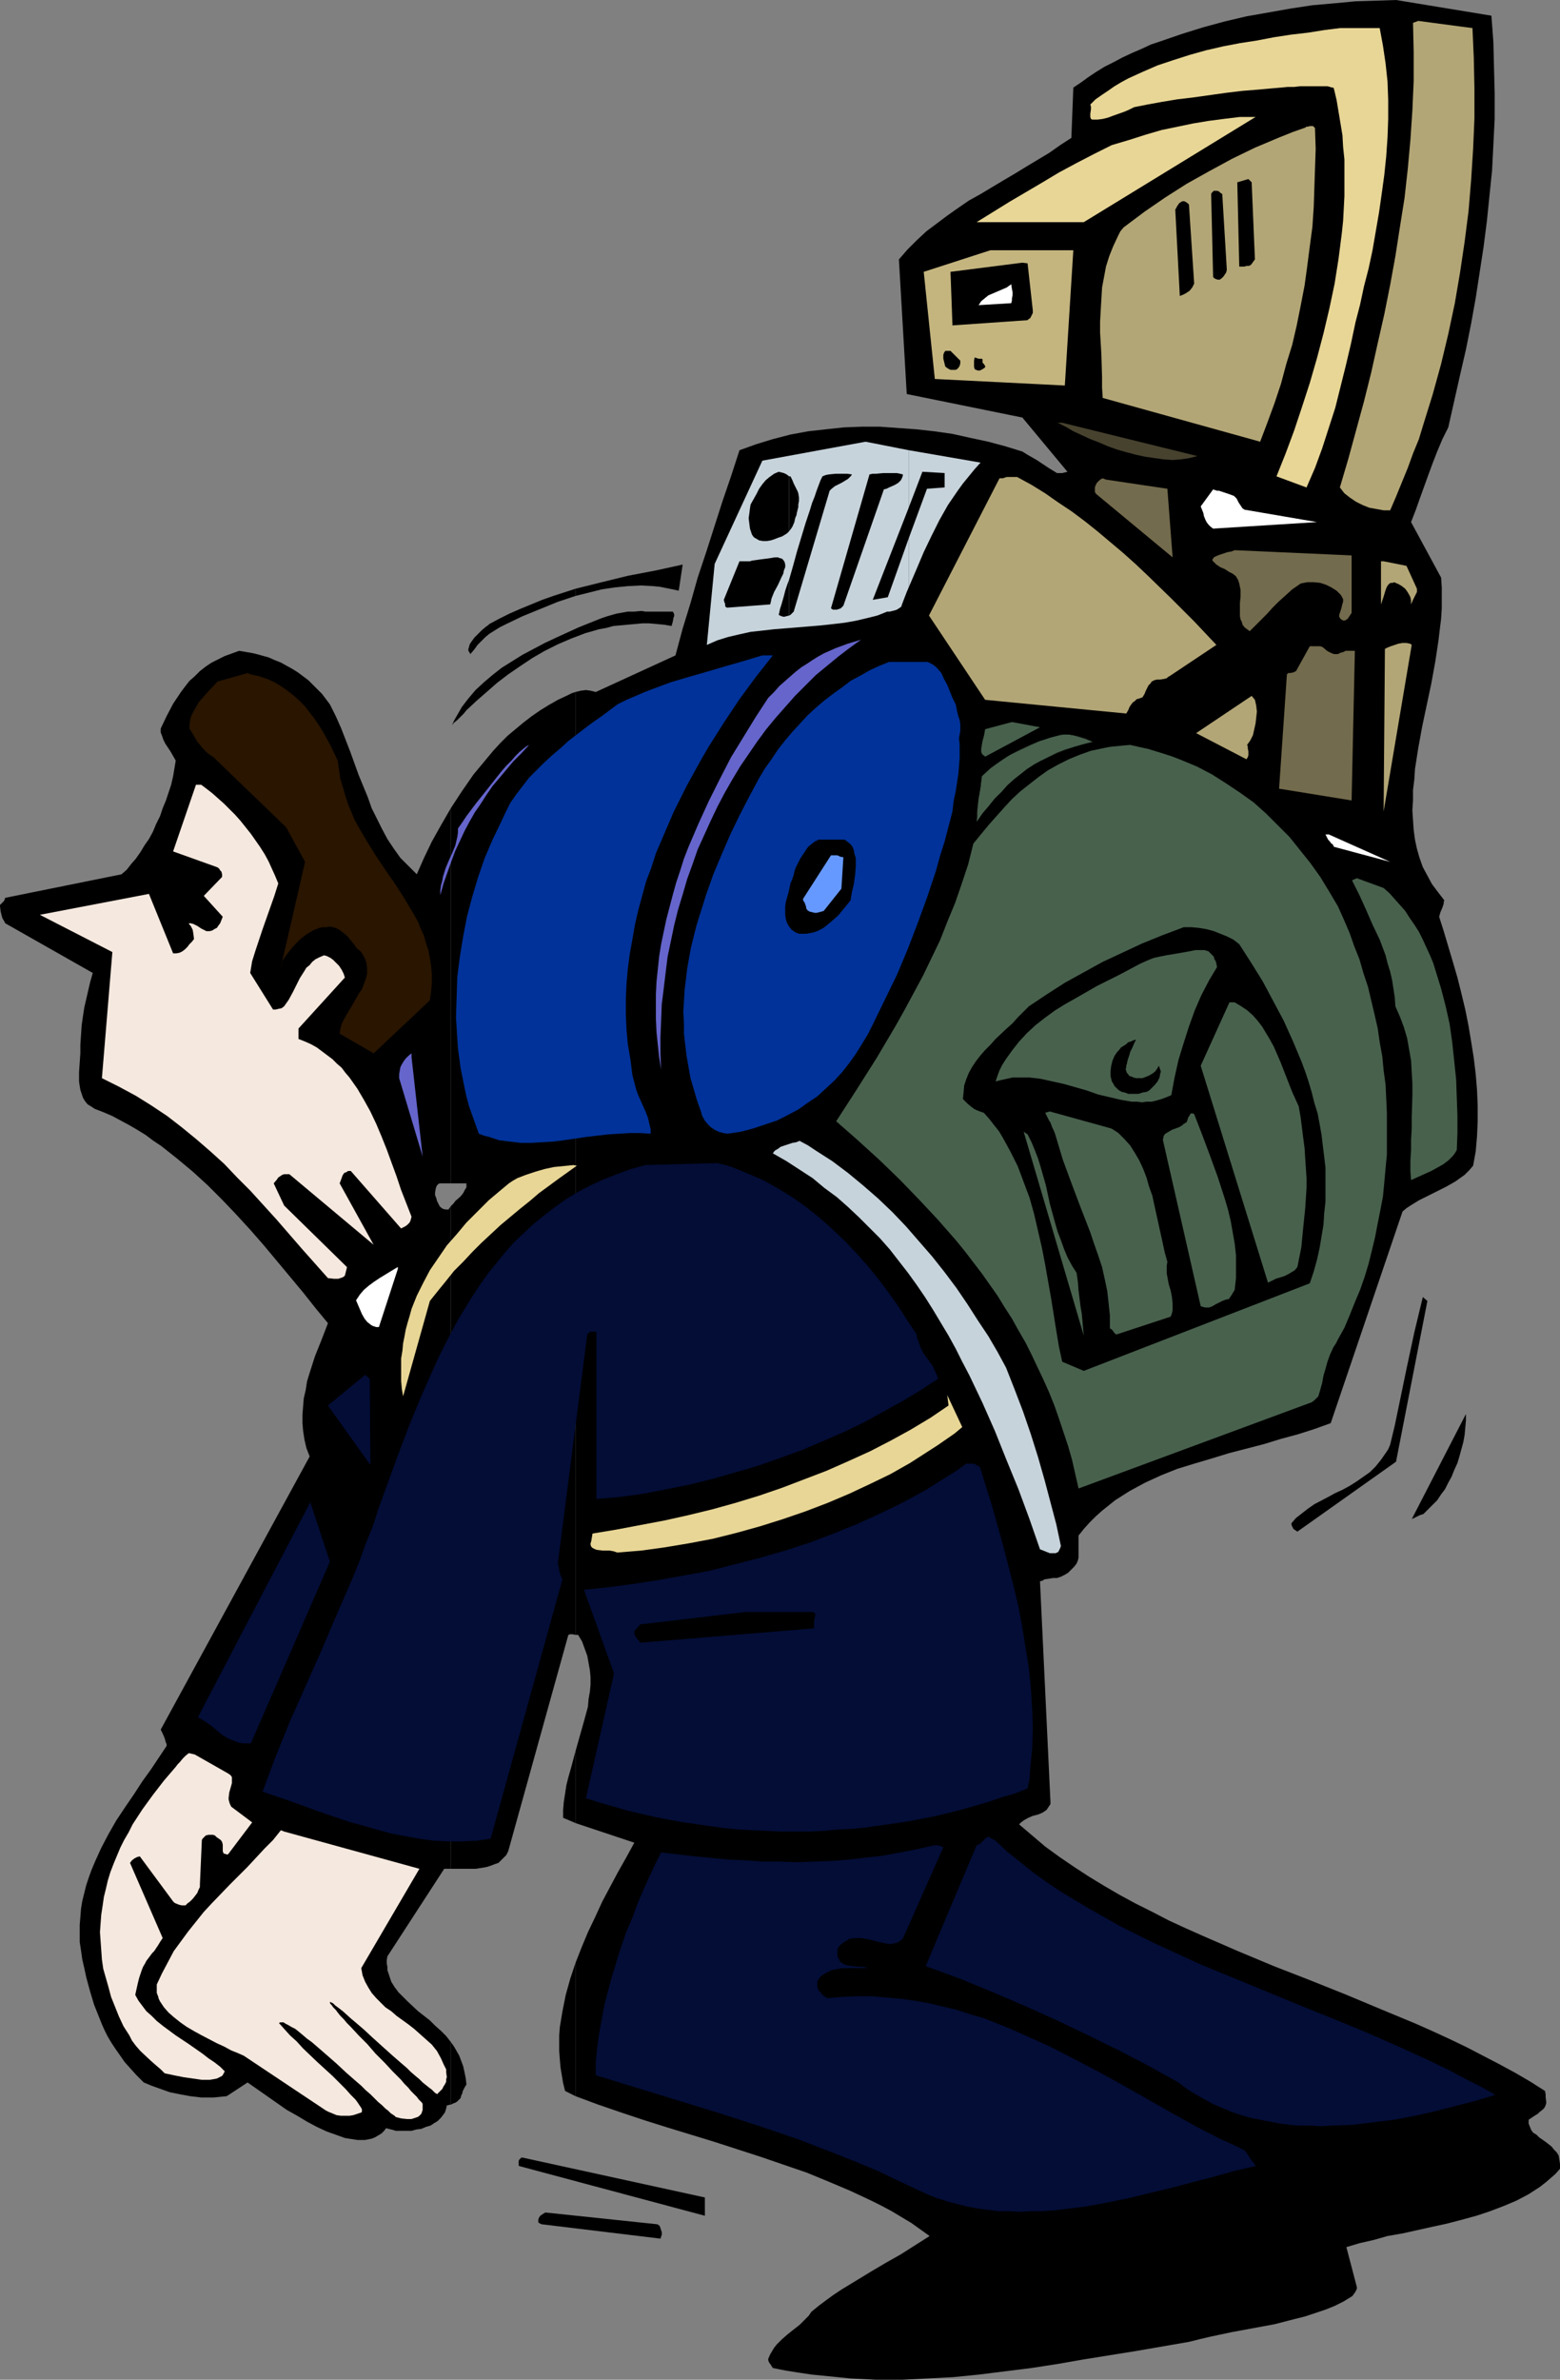 <?xml version="1.0" encoding="UTF-8" standalone="no"?>
<svg
   version="1.0"
   width="102.102mm"
   height="155.711mm"
   id="svg77"
   sodipodi:docname="Backpacker 10.wmf"
   xmlns:inkscape="http://www.inkscape.org/namespaces/inkscape"
   xmlns:sodipodi="http://sodipodi.sourceforge.net/DTD/sodipodi-0.dtd"
   xmlns="http://www.w3.org/2000/svg"
   xmlns:svg="http://www.w3.org/2000/svg">
  <rect width="100%" height="100%" fill="#808080" stroke="none"/>
  <sodipodi:namedview
     id="namedview77"
     pagecolor="#ffffff"
     bordercolor="#000000"
     borderopacity="0.25"
     inkscape:showpageshadow="2"
     inkscape:pageopacity="0.0"
     inkscape:pagecheckerboard="0"
     inkscape:deskcolor="#d1d1d1"
     inkscape:document-units="mm" />
  <defs
     id="defs1">
    <pattern
       id="WMFhbasepattern"
       patternUnits="userSpaceOnUse"
       width="6"
       height="6"
       x="0"
       y="0" />
  </defs>
  <path
     style="fill:#000000;fill-opacity:1;fill-rule:evenodd;stroke:none"
     d="m 142.369,485.42 v 32.965 l 5.656,2.101 5.656,1.939 5.818,1.939 5.656,1.778 11.635,3.555 11.474,3.717 5.656,1.939 5.656,1.939 5.494,2.262 5.333,2.262 5.171,2.424 2.586,1.293 2.424,1.293 2.424,1.454 2.424,1.454 2.262,1.616 2.262,1.616 -3.555,2.262 -3.555,2.262 -3.717,2.101 -3.555,2.101 -3.717,2.262 -3.717,2.262 -1.939,1.293 -1.778,1.293 -1.939,1.454 -1.778,1.454 -0.646,0.97 -0.808,0.808 -1.454,1.454 -1.454,1.131 -1.616,1.293 -1.293,1.131 -1.293,1.293 -0.646,0.808 -0.485,0.808 -0.485,0.808 -0.485,1.131 v 0.323 l 0.162,0.485 0.323,0.485 0.162,0.162 0.162,0.323 0.323,0.485 3.232,0.646 3.07,0.485 3.232,0.485 3.232,0.323 3.232,0.323 3.232,0.323 6.302,0.323 h 6.464 l 6.302,-0.323 6.302,-0.323 6.464,-0.646 6.464,-0.808 6.464,-0.808 6.302,-0.97 6.464,-1.131 13.089,-2.101 13.089,-2.262 2.586,-0.646 2.747,-0.646 5.333,-1.131 10.504,-1.939 5.01,-1.293 2.586,-0.646 2.424,-0.808 2.424,-0.808 2.424,-0.97 2.262,-1.131 2.101,-1.293 0.485,-0.646 0.323,-0.485 0.323,-0.646 v -0.485 l -2.586,-9.857 3.232,-0.97 3.555,-0.808 3.394,-0.97 3.717,-0.646 7.272,-1.616 3.717,-0.808 3.717,-0.97 3.555,-0.97 3.394,-1.131 3.394,-1.293 3.07,-1.293 3.07,-1.616 2.747,-1.778 1.454,-1.131 1.131,-0.97 1.293,-1.131 1.131,-1.293 v -1.131 l -0.162,-1.131 -0.162,-0.97 -0.485,-0.808 -0.646,-0.646 -0.646,-0.808 -1.454,-1.131 -1.616,-1.131 -0.646,-0.646 -0.808,-0.485 -0.485,-0.646 -0.323,-0.808 -0.323,-0.808 v -0.97 l 1.454,-0.97 0.808,-0.485 0.485,-0.485 0.646,-0.485 0.485,-0.485 0.323,-0.646 0.162,-0.646 -0.162,-1.454 v -0.646 l -0.162,-0.808 -3.555,-2.262 -3.878,-2.262 -3.878,-2.101 -4.04,-2.101 -4.04,-2.101 -4.04,-1.939 -4.202,-1.939 -4.363,-1.939 -8.565,-3.555 -8.888,-3.717 -8.888,-3.555 -8.726,-3.393 -8.888,-3.717 -8.565,-3.717 -4.363,-1.939 -4.202,-1.939 -4.04,-2.101 -4.202,-2.101 -3.878,-2.101 -3.878,-2.262 -3.717,-2.262 -3.717,-2.424 -3.555,-2.424 -3.555,-2.585 -3.232,-2.747 -3.232,-2.747 0.485,-0.485 0.646,-0.485 1.131,-0.646 1.131,-0.485 1.293,-0.323 1.131,-0.485 0.485,-0.323 0.485,-0.323 0.323,-0.485 0.323,-0.485 0.323,-0.485 v -0.646 l -2.586,-54.456 0.646,-0.162 0.485,-0.323 1.131,-0.162 0.97,-0.162 h 0.97 l 0.97,-0.323 0.97,-0.485 0.808,-0.485 0.808,-0.808 0.646,-0.646 0.646,-0.808 0.323,-0.808 0.162,-0.646 v -5.494 l 1.293,-1.616 1.454,-1.616 1.454,-1.454 1.616,-1.454 1.616,-1.293 1.616,-1.293 1.778,-1.131 1.778,-1.131 3.878,-2.101 3.878,-1.778 4.04,-1.616 4.202,-1.293 4.363,-1.293 4.202,-1.293 8.726,-2.262 4.202,-1.293 4.202,-1.131 4.04,-1.293 4.04,-1.454 17.776,-52.356 0.97,-0.808 0.97,-0.646 2.101,-1.293 2.262,-1.131 2.262,-1.131 2.262,-1.131 2.262,-1.293 1.131,-0.808 1.131,-0.808 1.131,-1.131 0.97,-1.131 0.646,-3.555 0.323,-3.717 0.162,-3.717 v -3.878 l -0.162,-3.878 -0.323,-3.878 -0.485,-4.04 -0.646,-4.04 -0.646,-3.878 -0.808,-4.04 -0.97,-4.04 -0.97,-3.878 -1.131,-3.878 -2.262,-7.595 -1.131,-3.555 0.323,-1.131 0.485,-1.131 0.323,-0.97 v -0.485 l 0.162,-0.323 -1.616,-2.101 -1.454,-1.939 -1.131,-2.101 -1.131,-2.101 -0.808,-2.262 -0.646,-2.262 -0.485,-2.262 -0.323,-2.424 -0.162,-2.424 -0.162,-2.424 0.162,-2.424 v -2.585 l 0.323,-2.585 0.162,-2.585 0.808,-5.171 0.97,-5.333 1.131,-5.332 1.131,-5.333 0.97,-5.333 0.808,-5.332 0.323,-2.747 0.323,-2.585 0.162,-2.585 v -2.585 -2.585 l -0.162,-2.424 -7.434,-13.735 1.131,-2.909 0.97,-2.747 2.101,-5.817 1.131,-3.07 1.131,-2.909 1.293,-3.07 1.454,-2.909 1.454,-6.464 1.454,-6.464 1.454,-6.302 1.293,-6.464 1.131,-6.302 0.97,-6.302 0.97,-6.302 0.808,-6.302 0.646,-6.302 0.646,-6.302 0.323,-6.302 0.323,-6.464 V 23.108 l -0.162,-6.302 -0.162,-6.464 -0.485,-6.464 L 345.337,0 l -4.848,0.162 -5.171,0.162 -5.171,0.485 -5.494,0.485 -5.333,0.808 -5.494,0.97 -5.494,0.97 -5.494,1.293 -5.333,1.454 -5.171,1.616 -5.171,1.778 -2.424,0.808 -2.424,1.131 -2.262,0.97 -2.424,1.131 -2.101,1.131 -2.262,1.131 -2.101,1.293 -1.939,1.293 -1.778,1.293 -1.939,1.293 -0.485,12.443 -2.747,1.778 -2.747,1.939 -5.656,3.393 -2.909,1.778 -2.747,1.616 -5.656,3.393 -2.909,1.616 -2.586,1.778 -2.747,1.939 -2.586,1.939 -2.586,1.939 -2.424,2.262 -2.262,2.262 -2.101,2.424 1.939,33.288 28.603,5.817 11.15,13.412 -0.646,0.162 -0.646,0.162 h -1.293 l -2.101,-1.293 -1.939,-1.293 -0.97,-0.646 -1.131,-0.646 -1.131,-0.646 -1.293,-0.808 -4.202,-1.293 -4.202,-1.131 -4.525,-0.97 -4.363,-0.97 -4.525,-0.646 -4.363,-0.485 -4.525,-0.323 -4.525,-0.323 h -4.525 l -4.363,0.162 -4.525,0.485 -4.363,0.485 -4.363,0.808 -4.363,1.131 -4.202,1.293 -4.04,1.454 -2.101,6.464 -2.101,6.14 -4.04,12.604 -2.101,6.302 -1.778,6.302 -1.939,6.302 -1.778,6.625 -19.715,9.049 -1.293,-0.323 -1.131,-0.162 -1.293,0.162 -1.293,0.323 v 233.176 h 0.646 l 0.97,1.616 0.646,1.778 0.646,1.778 0.323,1.778 0.323,1.778 0.162,1.778 v 1.778 l -0.162,1.778 -0.323,1.778 -0.162,1.939 -0.97,3.555 -2.101,7.433 v 17.775 l 14.544,4.848 -1.939,3.555 -2.101,3.717 -3.878,7.272 -1.778,3.878 -1.778,3.717 -1.616,3.878 z"
     id="path1" />
  <path
     style="fill:#000000;fill-opacity:1;fill-rule:evenodd;stroke:none"
     d="m 142.369,145.594 v 1.778 l 3.232,-0.808 3.232,-0.808 3.232,-0.485 3.232,-0.323 3.232,-0.162 3.07,0.162 1.616,0.162 1.616,0.323 1.616,0.323 1.454,0.323 0.97,-6.464 -6.626,1.454 -6.787,1.293 -6.626,1.616 z"
     id="path2" />
  <path
     style="fill:#000000;fill-opacity:1;fill-rule:evenodd;stroke:none"
     d="m 142.369,147.371 v -1.778 l -5.494,1.778 -2.747,0.97 -2.747,1.131 -2.747,1.131 -2.586,1.131 -2.586,1.293 -2.424,1.293 -0.323,0.323 -0.485,0.323 -0.97,0.808 -0.97,0.97 -0.97,0.97 -0.808,1.131 -0.323,0.485 -0.162,0.646 -0.162,0.485 v 0.485 l 0.323,0.485 0.162,0.323 0.97,-1.131 0.808,-1.131 0.97,-0.97 0.97,-0.97 0.97,-0.808 1.293,-0.808 1.293,-0.808 1.616,-0.808 4.04,-1.939 4.363,-1.778 4.363,-1.778 z"
     id="path3" />
  <path
     style="fill:#000000;fill-opacity:1;fill-rule:evenodd;stroke:none"
     d="M 142.369,404.301 V 171.125 l -0.485,0.162 -0.485,0.162 -0.97,0.485 -2.424,1.131 -2.262,1.293 -2.101,1.293 -2.101,1.454 -2.101,1.616 -1.939,1.616 -1.939,1.616 -1.778,1.778 -1.778,1.939 -1.616,1.939 -1.616,1.939 -1.616,1.939 -1.454,2.101 -1.454,2.101 -2.747,4.201 v 92.753 h 3.878 v 0.97 l -0.485,0.808 -0.323,0.646 -0.646,0.808 -1.293,1.131 -0.485,0.646 -0.646,0.646 v 163.853 h 2.101 4.04 l 2.101,-0.323 0.808,-0.162 0.97,-0.323 0.808,-0.323 0.97,-0.323 0.646,-0.646 0.646,-0.646 0.646,-0.646 0.485,-0.97 14.867,-53.487 0.485,-0.162 h 0.485 z"
     id="path4" />
  <path
     style="fill:#000000;fill-opacity:1;fill-rule:evenodd;stroke:none"
     d="M 142.369,450.839 V 433.064 l -1.131,4.201 -0.646,2.262 -0.485,1.939 -0.323,2.101 -0.323,2.101 -0.162,1.939 v 1.939 z"
     id="path5" />
  <path
     style="fill:#000000;fill-opacity:1;fill-rule:evenodd;stroke:none"
     d="m 142.369,518.384 v -32.965 l -1.293,3.878 -1.131,4.04 -0.808,4.04 -0.323,1.939 -0.323,1.939 -0.162,2.101 v 1.939 1.939 l 0.162,2.101 0.162,1.939 0.323,1.939 0.323,1.939 0.485,1.939 1.293,0.646 0.646,0.323 z"
     id="path6" />
  <path
     style="fill:#000000;fill-opacity:1;fill-rule:evenodd;stroke:none"
     d="m 111.503,504.972 v 15.513 l 0.646,-0.323 0.485,-0.162 0.485,-0.323 0.323,-0.323 0.485,-0.485 0.162,-0.646 0.323,-0.646 v -0.323 l 0.162,-0.323 0.323,-0.646 0.485,-0.808 -0.162,-1.454 -0.323,-1.616 -0.323,-1.454 -0.485,-1.293 -0.485,-1.293 -0.646,-1.131 -0.646,-1.131 z"
     id="path7" />
  <path
     style="fill:#000000;fill-opacity:1;fill-rule:evenodd;stroke:none"
     d="m 111.503,292.642 v -92.753 l -2.424,4.201 -2.262,4.04 -1.939,4.04 -1.778,4.04 -2.101,-2.101 -1.939,-1.939 -1.616,-2.262 -1.616,-2.424 -1.293,-2.424 -1.293,-2.585 -1.293,-2.585 -0.97,-2.747 -2.262,-5.494 -2.101,-5.817 -2.262,-5.817 -1.293,-2.909 -1.454,-2.909 -1.939,-2.585 -1.131,-1.131 -1.131,-1.131 -1.131,-1.131 -1.293,-0.97 -1.293,-0.97 -1.293,-0.808 -1.454,-0.808 -1.454,-0.808 -1.616,-0.646 -1.454,-0.646 -1.778,-0.485 -1.778,-0.485 -1.778,-0.323 -1.939,-0.323 -1.778,0.646 -1.778,0.646 -1.616,0.808 -1.616,0.808 -1.454,0.97 -1.454,1.131 -1.293,1.293 -1.293,1.131 -1.131,1.454 -0.97,1.293 -0.97,1.454 -0.97,1.454 -1.616,3.07 -1.454,3.07 v 0.97 l 0.323,0.808 0.323,0.97 0.485,0.97 0.646,0.97 0.646,0.97 0.646,1.131 0.646,1.131 -0.323,1.939 -0.323,1.939 -0.485,2.101 -0.646,1.939 -0.646,1.939 -0.808,1.939 -0.646,1.939 -0.97,1.939 -0.808,1.939 -0.97,1.778 -1.131,1.616 -0.97,1.616 -1.131,1.616 -1.131,1.293 -1.131,1.454 -1.293,1.131 -28.765,5.817 -0.162,0.485 -0.162,0.323 -0.485,0.485 -0.323,0.323 L 0,223.804 v 0.323 l 0.162,1.293 0.323,1.293 0.162,0.485 0.323,0.485 0.162,0.323 0.162,0.323 21.654,12.281 -0.646,2.262 -0.485,2.101 -0.97,4.201 -0.323,2.101 -0.323,2.262 -0.162,2.424 -0.162,2.424 v 2.101 l -0.162,2.262 -0.162,2.424 v 2.262 l 0.162,1.131 0.162,0.97 0.323,0.97 0.323,0.97 0.485,0.808 0.646,0.808 0.808,0.485 0.97,0.646 2.101,0.808 2.262,0.97 2.101,1.131 2.101,1.131 1.939,1.131 2.101,1.293 1.939,1.454 1.939,1.293 3.878,3.07 3.878,3.232 3.717,3.393 3.555,3.555 3.394,3.555 3.555,3.878 3.394,3.878 3.232,3.878 6.464,7.756 3.07,3.878 3.07,3.717 -1.616,4.201 -1.616,4.04 -1.293,4.04 -0.646,2.101 -0.323,2.101 -0.485,2.101 -0.162,1.939 -0.162,2.101 v 2.101 l 0.162,1.939 0.323,2.101 0.485,2.101 0.808,2.101 -36.845,67.545 0.485,0.97 0.485,1.131 0.323,1.131 0.162,0.323 v 0.485 l -1.939,2.909 -1.939,2.909 -2.101,2.909 -2.101,3.232 -2.101,3.07 -2.262,3.393 -1.939,3.393 -1.778,3.393 -1.616,3.555 -0.808,1.939 -0.646,1.778 -0.646,1.939 -0.485,1.939 -0.485,1.939 -0.323,1.939 -0.162,2.101 -0.162,1.939 v 2.101 2.101 l 0.323,2.101 0.323,2.262 0.485,2.101 0.485,2.262 0.97,3.555 0.97,3.232 1.293,3.232 0.646,1.616 0.646,1.454 0.808,1.616 0.97,1.616 0.97,1.454 1.131,1.616 1.131,1.616 1.454,1.616 1.454,1.616 1.778,1.778 1.939,0.808 2.262,0.808 2.262,0.808 2.424,0.485 2.586,0.485 1.454,0.162 1.293,0.162 h 3.07 l 1.616,-0.162 1.616,-0.162 5.171,-3.393 4.848,3.393 4.848,3.393 2.586,1.454 2.424,1.454 2.424,1.293 2.424,1.131 2.262,0.808 2.262,0.808 0.97,0.162 1.131,0.162 0.97,0.162 h 0.97 0.97 l 0.808,-0.162 0.808,-0.162 0.808,-0.323 0.808,-0.485 0.808,-0.485 0.646,-0.646 0.485,-0.646 1.293,0.323 1.131,0.323 h 1.293 1.293 1.293 l 1.131,-0.323 1.293,-0.162 1.131,-0.485 1.131,-0.323 0.97,-0.646 0.808,-0.485 0.808,-0.808 0.485,-0.646 0.485,-0.646 0.323,-0.97 0.162,-0.808 h 0.323 l 0.323,-0.162 h 0.323 v -15.513 l -1.131,-1.454 -1.293,-1.293 -1.454,-1.293 -1.293,-1.293 -2.909,-2.262 -2.586,-2.424 -1.131,-1.131 -1.131,-1.131 -0.97,-1.293 -0.808,-1.293 -0.485,-1.454 -0.485,-1.454 v -0.808 l -0.162,-0.808 v -0.808 l 0.162,-0.97 14.059,-21.653 h 1.616 V 298.297 l -0.323,0.485 -0.162,0.162 v 0.162 h -0.808 l -0.646,-0.162 -0.485,-0.323 -0.323,-0.323 -0.323,-0.646 -0.323,-0.646 -0.162,-0.646 -0.323,-0.808 v -0.646 l 0.162,-0.97 0.162,-0.485 0.162,-0.323 0.323,-0.323 0.323,-0.162 z"
     id="path8" />
  <path
     style="fill:#b3a676;fill-opacity:1;fill-rule:evenodd;stroke:none"
     d="m 350.831,5.171 13.413,1.778 0.323,7.272 0.162,7.595 v 7.433 l -0.323,7.595 -0.485,7.595 -0.646,7.756 -0.97,7.595 -1.131,7.595 -1.293,7.595 -1.616,7.595 -1.778,7.433 -2.101,7.595 -2.262,7.272 -1.131,3.717 -1.454,3.555 -1.293,3.555 -1.454,3.555 -1.454,3.555 -1.454,3.393 h -1.616 l -1.778,-0.323 -1.778,-0.323 -1.616,-0.646 -1.616,-0.808 -1.454,-0.97 -1.454,-1.131 -1.131,-1.454 2.101,-7.11 1.939,-7.11 1.939,-7.11 1.778,-7.11 1.616,-7.272 1.616,-7.11 1.454,-7.272 1.293,-7.11 1.131,-7.272 1.131,-7.11 0.808,-7.272 0.646,-7.11 0.485,-7.272 0.323,-7.272 v -7.11 l -0.162,-7.272 z"
     id="path9" />
  <path
     style="fill:#e8d696;fill-opacity:1;fill-rule:evenodd;stroke:none"
     d="m 331.439,6.948 h 9.858 l 0.808,4.363 0.646,4.363 0.485,4.525 0.162,4.525 v 4.686 l -0.162,4.525 -0.323,4.686 -0.485,4.686 -0.646,4.686 -0.646,4.525 -0.808,4.686 -0.808,4.686 -0.97,4.525 -1.131,4.363 -0.97,4.525 -1.131,4.363 -1.131,5.333 -1.293,5.494 -1.293,5.171 -1.293,5.171 -1.616,5.009 -1.616,5.009 -1.778,4.848 -2.101,4.848 -7.434,-2.747 2.262,-5.656 2.101,-5.656 1.939,-5.817 1.939,-5.979 1.778,-6.14 1.616,-6.14 1.454,-6.14 1.293,-6.14 0.97,-6.14 0.808,-6.302 0.323,-3.07 0.162,-3.07 0.162,-3.07 v -2.909 -3.07 -3.07 l -0.323,-3.07 -0.162,-2.909 -0.485,-2.909 -0.485,-2.909 -0.485,-2.909 -0.646,-2.747 -0.162,-0.323 h -0.323 l -0.485,-0.162 -0.646,-0.162 h -0.808 -0.97 -2.262 -1.293 -1.454 l -1.454,0.162 h -1.616 l -1.616,0.162 -1.939,0.162 -3.555,0.323 -4.04,0.323 -4.04,0.485 -8.08,1.131 -4.04,0.485 -3.878,0.646 -3.555,0.646 -1.616,0.323 -1.616,0.323 -1.293,0.646 -1.131,0.485 -2.747,0.97 -1.293,0.485 -1.293,0.323 -1.293,0.162 h -1.293 l -0.323,-0.162 -0.162,-0.485 v -0.323 -0.485 l 0.162,-1.131 v -0.646 l -0.162,-0.485 1.293,-1.293 1.616,-1.131 1.454,-0.97 1.616,-1.131 1.616,-0.97 1.778,-0.97 3.555,-1.616 3.717,-1.616 3.878,-1.293 4.04,-1.293 4.04,-1.131 4.202,-0.97 4.202,-0.808 4.202,-0.646 4.202,-0.808 4.202,-0.646 4.202,-0.485 4.04,-0.646 z"
     id="path10" />
  <path
     style="fill:#e8d696;fill-opacity:1;fill-rule:evenodd;stroke:none"
     d="m 306.714,28.925 h 3.878 l -42.5,26.016 h -26.502 l 8.08,-5.009 8.242,-4.848 4.04,-2.424 4.202,-2.262 4.363,-2.262 4.525,-2.262 4.363,-1.293 4.04,-1.293 3.878,-1.131 3.878,-0.808 3.878,-0.808 3.878,-0.646 3.717,-0.485 z"
     id="path11" />
  <path
     style="fill:#b3a676;fill-opacity:1;fill-rule:evenodd;stroke:none"
     d="m 323.036,31.51 v -0.162 h 0.323 l 0.646,-0.162 h 0.485 0.323 l 0.323,0.323 0.162,0.162 v 0.323 l 0.162,4.848 -0.162,4.686 -0.162,4.848 -0.162,4.848 -0.323,4.848 -0.646,4.848 -0.646,5.009 -0.646,4.686 -0.97,5.009 -0.97,4.848 -1.131,4.848 -1.454,4.686 -1.293,4.848 -1.616,4.848 -1.778,4.848 -1.778,4.686 -38.945,-10.827 -0.162,-2.585 v -1.293 -1.293 l -0.162,-5.494 -0.323,-5.494 V 79.503 l 0.162,-2.909 0.162,-2.747 0.162,-2.747 0.485,-2.585 0.485,-2.585 0.808,-2.585 0.97,-2.424 1.131,-2.424 0.646,-1.293 0.808,-0.97 5.171,-3.878 5.171,-3.555 5.333,-3.393 5.494,-3.07 5.656,-3.07 5.656,-2.747 6.141,-2.585 3.232,-1.293 z"
     id="path12" />
  <path
     style="fill:#000000;fill-opacity:1;fill-rule:evenodd;stroke:none"
     d="m 306.553,65.929 -0.485,-20.845 2.747,-0.808 0.808,0.808 0.808,19.068 -0.485,0.646 -0.323,0.485 -0.323,0.323 -0.485,0.162 h -0.485 l -0.485,0.162 h -0.646 z"
     id="path13" />
  <path
     style="fill:#000000;fill-opacity:1;fill-rule:evenodd;stroke:none"
     d="m 303.482,66.737 -0.162,0.646 -0.323,0.485 -0.323,0.485 -0.485,0.485 -0.485,0.323 h -0.485 l -0.485,-0.162 -0.323,-0.162 -0.323,-0.323 -0.485,-20.522 0.162,-0.323 0.323,-0.323 0.162,-0.162 h 0.485 0.323 l 0.485,0.162 0.323,0.323 0.485,0.323 z"
     id="path14" />
  <path
     style="fill:#000000;fill-opacity:1;fill-rule:evenodd;stroke:none"
     d="m 294.11,50.578 1.293,19.553 -0.485,0.97 -0.646,0.808 -0.485,0.323 -0.485,0.323 -0.646,0.323 -0.808,0.323 -1.131,-21.492 v 0.162 l 0.162,-0.323 0.162,-0.162 v -0.162 l 0.323,-0.485 0.323,-0.485 0.485,-0.323 0.323,-0.162 h 0.162 0.323 l 0.323,0.162 0.485,0.323 z"
     id="path15" />
  <path
     style="fill:#c4b57f;fill-opacity:1;fill-rule:evenodd;stroke:none"
     d="m 244.984,61.889 h 20.523 l -2.101,33.449 -32.158,-1.616 -2.747,-26.501 z"
     id="path16" />
  <path
     style="fill:#000000;fill-opacity:1;fill-rule:evenodd;stroke:none"
     d="m 252.902,64.96 1.293,0.162 1.293,11.635 v 0.646 l -0.323,0.646 -0.323,0.646 -0.323,0.162 -0.323,0.323 -18.584,1.293 -0.485,-13.25 z"
     id="path17" />
  <path
     style="fill:#ffffff;fill-opacity:1;fill-rule:evenodd;stroke:none"
     d="m 250.316,71.423 0.162,0.808 v 0.808 l -0.162,0.808 v 0.485 l -0.162,0.646 -8.08,0.485 0.646,-0.97 0.97,-0.808 0.808,-0.646 1.131,-0.485 1.131,-0.485 1.131,-0.485 1.131,-0.485 1.131,-0.808 z"
     id="path18" />
  <path
     style="fill:#000000;fill-opacity:1;fill-rule:evenodd;stroke:none"
     d="m 235.126,86.774 0.162,0.162 0.323,0.323 0.485,0.485 0.646,0.646 0.808,0.808 v 0.646 l -0.162,0.646 -0.323,0.485 -0.323,0.323 -0.323,0.162 h -0.646 -0.646 l -0.646,-0.323 -0.646,-0.485 -0.485,-1.939 V 88.229 87.744 l 0.162,-0.485 0.323,-0.485 z"
     id="path19" />
  <path
     style="fill:#000000;fill-opacity:1;fill-rule:evenodd;stroke:none"
     d="m 242.075,88.714 h 0.485 0.323 l 0.162,0.162 v 0.323 0.485 l 0.323,0.323 0.323,0.485 v 0.323 l -0.162,0.162 -0.485,0.323 -0.323,0.162 -0.323,0.162 h -0.485 l -0.485,-0.162 -0.323,-0.162 -0.162,-0.646 v -0.808 -0.646 l 0.162,-0.808 z"
     id="path20" />
  <path
     style="fill:#47422e;fill-opacity:1;fill-rule:evenodd;stroke:none"
     d="m 262.76,104.549 33.451,8.241 -1.939,0.485 -2.101,0.323 -2.101,0.162 -2.262,-0.162 -2.262,-0.323 -2.262,-0.323 -2.262,-0.485 -2.424,-0.646 -2.262,-0.646 -2.262,-0.808 -2.262,-0.97 -2.101,-0.808 -2.101,-0.97 -2.101,-0.97 -1.939,-1.131 -1.939,-0.97 z"
     id="path21" />
  <path
     style="fill:#c7d3db;fill-opacity:1;fill-rule:evenodd;stroke:none"
     d="m 224.784,133.151 v 12.119 l 1.939,-4.525 1.778,-4.201 1.939,-4.04 1.939,-3.878 2.101,-3.717 2.424,-3.555 1.293,-1.778 1.454,-1.778 1.454,-1.778 1.454,-1.616 -17.776,-3.07 v 14.22 l 3.394,-8.888 5.494,0.323 v 3.555 l -4.363,0.323 z"
     id="path22" />
  <path
     style="fill:#c7d3db;fill-opacity:1;fill-rule:evenodd;stroke:none"
     d="m 224.784,125.556 v -14.22 l -10.666,-2.101 -25.533,4.686 -11.797,25.531 -1.939,20.037 2.586,-1.131 2.586,-0.808 2.747,-0.646 2.909,-0.646 2.909,-0.323 2.909,-0.323 5.979,-0.485 5.818,-0.485 2.909,-0.323 2.747,-0.323 2.747,-0.485 2.747,-0.646 2.586,-0.646 2.424,-0.97 h 0.646 l 0.646,-0.162 0.646,-0.162 0.485,-0.162 0.485,-0.323 0.485,-0.323 0.162,-0.162 v -0.162 l 0.485,-1.293 0.808,-2.101 0.485,-1.131 v -12.119 l -5.171,14.543 -3.717,0.646 z"
     id="path23" />
  <path
     style="fill:#000000;fill-opacity:1;fill-rule:evenodd;stroke:none"
     d="m 195.211,143.331 v 8.888 l 0.323,-0.162 0.485,-0.485 0.323,-0.323 8.888,-29.894 0.485,-0.485 0.808,-0.646 1.616,-0.808 0.808,-0.485 0.808,-0.485 0.646,-0.646 0.162,-0.162 0.162,-0.323 -1.293,-0.162 h -1.131 -0.808 -0.808 l -1.616,0.162 -0.808,0.162 -0.808,0.323 -0.485,0.97 -0.485,1.293 -0.485,1.293 -0.485,1.454 -0.646,1.616 -0.485,1.616 -1.131,3.393 -2.101,6.948 -0.97,3.555 z"
     id="path24" />
  <path
     style="fill:#000000;fill-opacity:1;fill-rule:evenodd;stroke:none"
     d="m 195.211,117.8 v 13.574 l 0.485,-0.646 0.323,-0.485 0.485,-1.131 0.162,-0.808 0.162,-0.485 0.162,-0.323 0.162,-0.808 0.162,-0.646 0.162,-0.646 v -0.646 l 0.162,-0.808 v -0.97 l -0.162,-0.97 -0.162,-0.485 -0.323,-0.646 -0.323,-0.646 -0.323,-0.646 -0.323,-0.808 -0.485,-0.97 z"
     id="path25" />
  <path
     style="fill:#000000;fill-opacity:1;fill-rule:evenodd;stroke:none"
     d="m 195.211,131.374 v -13.574 l -0.646,-0.485 -0.646,-0.323 -0.646,-0.162 -0.646,-0.162 -1.131,0.485 -1.131,0.808 -0.97,0.808 -0.808,0.97 -0.808,1.131 -0.646,1.293 -1.454,2.585 -0.162,0.97 -0.162,1.293 -0.162,1.131 0.162,1.293 0.162,1.293 0.323,0.97 0.162,0.485 0.323,0.485 0.323,0.323 0.323,0.162 0.808,0.485 0.97,0.162 h 0.97 l 0.97,-0.162 0.97,-0.323 0.808,-0.323 0.97,-0.323 0.808,-0.485 0.485,-0.323 z"
     id="path26" />
  <path
     style="fill:#000000;fill-opacity:1;fill-rule:evenodd;stroke:none"
     d="m 195.211,152.219 v -8.888 l -0.485,1.293 -0.485,1.454 -0.323,1.293 -0.323,1.131 -0.323,1.131 -0.323,0.97 -0.162,0.808 -0.162,0.646 0.646,0.323 0.646,0.162 0.646,-0.162 z"
     id="path27" />
  <path
     style="fill:#000000;fill-opacity:1;fill-rule:evenodd;stroke:none"
     d="m 223.329,117.315 v 0.323 l -0.162,0.485 -0.323,0.646 -0.646,0.646 -0.808,0.485 -1.454,0.646 -0.646,0.323 -0.646,0.162 -10.019,28.763 -0.162,0.162 -0.162,0.162 -0.323,0.323 -0.485,0.162 -0.485,0.162 h -0.485 -0.485 l -0.485,-0.323 9.534,-33.126 0.808,-0.162 h 0.808 l 1.778,-0.162 h 1.131 1.131 1.131 z"
     id="path28" />
  <path
     style="fill:#b3a676;fill-opacity:1;fill-rule:evenodd;stroke:none"
     d="m 249.024,117.962 h 2.586 l 3.555,1.939 3.394,2.101 3.232,2.262 3.394,2.262 3.232,2.424 3.232,2.585 3.07,2.585 3.07,2.585 3.07,2.747 2.909,2.747 5.818,5.656 5.818,5.817 5.494,5.817 -11.635,7.756 -0.323,0.162 -0.323,0.323 -0.646,0.162 -0.97,0.162 h -0.808 l -0.646,0.162 -0.646,0.323 -0.323,0.485 -0.485,0.485 -0.323,0.646 -0.162,0.323 -0.162,0.323 -0.323,0.808 -0.485,0.808 -0.808,0.323 -0.646,0.162 -0.485,0.485 -0.485,0.323 -0.485,0.646 -0.323,0.485 -0.323,0.808 -0.485,0.808 -34.905,-3.393 -13.897,-20.845 17.453,-33.934 h 0.808 l 0.485,-0.162 z"
     id="path29" />
  <path
     style="fill:#736b4d;fill-opacity:1;fill-rule:evenodd;stroke:none"
     d="m 273.587,118.608 15.19,2.262 1.293,16.967 -18.907,-15.674 -0.323,-0.485 v -0.646 -0.485 l 0.162,-0.485 0.323,-0.646 0.323,-0.323 0.485,-0.485 0.646,-0.323 z"
     id="path30" />
  <path
     style="fill:#ffffff;fill-opacity:1;fill-rule:evenodd;stroke:none"
     d="m 301.058,121.355 h 0.485 l 0.485,0.162 0.97,0.323 0.97,0.323 1.293,0.485 0.323,0.323 0.323,0.323 0.485,0.97 0.646,0.97 0.323,0.485 0.485,0.323 17.937,3.07 -25.694,1.616 -0.646,-0.485 -0.485,-0.485 -0.485,-0.646 -0.323,-0.646 -0.323,-0.808 -0.162,-0.808 -0.323,-0.808 -0.323,-0.808 3.07,-4.201 z"
     id="path31" />
  <path
     style="fill:#736b4d;fill-opacity:1;fill-rule:evenodd;stroke:none"
     d="m 305.422,136.06 28.926,1.293 v 13.897 0.323 l -0.323,0.485 -0.323,0.485 -0.323,0.485 -0.485,0.323 -0.485,0.162 -0.323,-0.162 -0.323,-0.162 -0.162,-0.162 -0.323,-0.485 v -0.485 l 0.162,-0.485 0.323,-0.97 0.323,-1.293 0.162,-0.485 v -0.646 l -0.323,-0.646 -0.323,-0.485 -0.485,-0.485 -0.485,-0.485 -1.293,-0.808 -1.293,-0.646 -1.454,-0.485 -1.616,-0.162 h -0.808 -0.808 l -0.808,0.162 -0.808,0.162 -2.101,1.454 -1.778,1.616 -1.616,1.454 -1.454,1.454 -1.454,1.616 -1.454,1.454 -1.454,1.454 -1.293,1.293 -0.646,-0.485 -0.646,-0.485 -0.485,-0.646 -0.162,-0.646 -0.323,-0.646 -0.162,-0.808 v -1.616 -1.616 l 0.162,-1.616 v -1.616 l -0.162,-0.808 -0.162,-0.808 -0.162,-0.485 -0.162,-0.485 -0.323,-0.485 -0.162,-0.323 -0.808,-0.646 -0.97,-0.485 -0.485,-0.323 -0.485,-0.323 -1.131,-0.485 -0.97,-0.646 -0.808,-0.808 -0.162,-0.162 V 138.322 l 0.162,-0.162 0.162,-0.323 0.646,-0.323 0.808,-0.323 1.939,-0.646 0.97,-0.162 z"
     id="path32" />
  <path
     style="fill:#000000;fill-opacity:1;fill-rule:evenodd;stroke:none"
     d="m 184.384,138.807 h 0.323 0.323 0.485 l 0.485,-0.162 1.131,-0.162 1.131,-0.162 1.293,-0.162 1.131,-0.162 0.97,-0.162 h 0.485 0.323 l 0.323,0.162 0.646,0.162 0.323,0.323 0.323,0.485 0.162,0.646 v 0.646 l -0.323,0.808 -0.162,0.808 -0.485,0.97 -0.808,1.778 -0.97,1.778 -0.323,0.808 -0.323,0.808 -0.162,0.808 -0.162,0.646 -10.666,0.808 -0.323,-0.162 v 0 l -0.162,-0.323 v -0.162 -0.323 l -0.162,-0.323 -0.162,-0.646 3.878,-9.534 z"
     id="path33" />
  <path
     style="fill:#b3a676;fill-opacity:1;fill-rule:evenodd;stroke:none"
     d="m 342.266,138.807 5.656,1.131 2.586,5.656 v 0.323 0.485 l -0.485,0.97 -0.485,0.97 -0.485,1.131 v -0.97 l -0.162,-0.808 -0.323,-0.646 -0.485,-0.808 -0.485,-0.646 -0.808,-0.646 -0.808,-0.485 -1.131,-0.485 -0.323,0.162 h -0.485 l -0.323,0.162 -0.323,0.323 -0.323,0.485 -0.323,0.808 -0.485,1.616 -0.323,0.97 -0.323,0.97 v -10.665 z"
     id="path34" />
  <path
     style="fill:#000000;fill-opacity:1;fill-rule:evenodd;stroke:none"
     d="m 166.447,151.249 0.162,0.323 0.162,0.323 v 0.485 l -0.162,0.323 -0.162,0.97 -0.323,1.131 -1.939,-0.323 -1.778,-0.162 -1.778,-0.162 h -1.778 l -1.778,0.162 -1.778,0.162 -1.778,0.162 -1.778,0.162 -1.778,0.485 -1.778,0.323 -3.394,0.97 -3.394,1.293 -3.394,1.454 -3.232,1.616 -3.07,1.778 -2.909,1.939 -3.07,2.101 -2.747,2.101 -2.586,2.262 -2.586,2.262 -2.424,2.262 -0.646,0.808 -0.646,0.646 -0.97,0.97 -0.808,0.646 -0.485,0.646 0.485,-1.131 0.646,-1.131 0.646,-1.131 0.646,-1.131 1.616,-2.101 1.778,-2.101 2.101,-1.939 2.101,-1.778 2.262,-1.778 2.586,-1.616 2.586,-1.616 2.747,-1.454 2.747,-1.454 2.747,-1.293 5.656,-2.585 5.656,-2.262 1.454,-0.485 1.131,-0.323 1.131,-0.323 0.97,-0.162 1.778,-0.323 h 1.616 l 1.778,-0.162 0.97,0.162 h 0.97 1.293 1.293 1.454 z"
     id="path35" />
  <path
     style="fill:#6565cc;fill-opacity:1;fill-rule:evenodd;stroke:none"
     d="m 212.987,158.198 -2.909,2.101 -2.747,2.101 -2.747,2.262 -2.747,2.262 -2.586,2.585 -2.586,2.585 -2.424,2.747 -2.424,2.747 -2.262,2.747 -2.262,3.07 -2.101,3.07 -2.101,3.07 -1.939,3.232 -1.939,3.393 -1.778,3.393 -1.616,3.393 -1.616,3.555 -1.616,3.555 -1.293,3.717 -1.293,3.555 -1.131,3.878 -1.131,3.717 -0.97,3.878 -0.808,3.878 -0.808,3.878 -0.485,3.878 -0.485,4.04 -0.485,3.878 -0.162,4.201 -0.162,3.878 v 4.04 l 0.162,4.04 -0.485,-3.07 -0.323,-3.07 -0.323,-3.07 -0.162,-3.232 v -3.07 -3.07 l 0.162,-3.232 0.323,-3.07 0.323,-3.07 0.485,-3.07 0.646,-3.07 0.646,-3.07 0.808,-3.07 0.808,-3.07 0.808,-2.909 0.97,-2.909 0.97,-3.07 1.131,-2.909 2.424,-5.656 2.586,-5.656 2.747,-5.494 2.747,-5.332 3.07,-5.009 3.07,-5.009 3.07,-4.686 1.454,-1.454 1.293,-1.454 1.454,-1.293 1.293,-1.131 1.293,-1.131 1.454,-1.131 1.293,-0.808 1.454,-0.97 1.293,-0.808 1.454,-0.808 2.909,-1.293 3.07,-1.131 z"
     id="path36" />
  <path
     style="fill:#b3a676;fill-opacity:1;fill-rule:evenodd;stroke:none"
     d="m 349.215,159.49 -6.949,41.206 0.323,-40.236 0.646,-0.323 0.808,-0.323 0.97,-0.323 0.97,-0.323 0.97,-0.162 h 0.97 l 0.808,0.162 0.323,0.162 z"
     id="path37" />
  <path
     style="fill:#736b4d;fill-opacity:1;fill-rule:evenodd;stroke:none"
     d="m 326.106,159.814 h 0.485 l 0.485,0.162 0.646,0.485 0.323,0.323 0.485,0.323 0.646,0.323 0.808,0.323 h 0.485 0.485 l 0.646,-0.323 0.646,-0.162 0.646,-0.323 h 0.646 0.808 0.808 l -0.808,37.004 -17.937,-2.909 1.939,-28.278 0.162,-0.162 0.162,-0.162 h 0.485 l 0.808,-0.162 0.323,-0.162 0.323,-0.162 3.394,-6.14 z"
     id="path38" />
  <path
     style="fill:#003299;fill-opacity:1;fill-rule:evenodd;stroke:none"
     d="m 188.586,162.076 h 2.586 l -4.202,5.333 -4.04,5.494 -1.939,2.909 -1.939,2.909 -1.939,3.07 -1.939,3.07 -1.778,3.07 -1.778,3.232 -1.778,3.232 -1.616,3.232 -1.616,3.232 -1.454,3.393 -1.454,3.393 -1.454,3.393 -1.131,3.555 -1.293,3.393 -0.97,3.555 -0.97,3.555 -0.808,3.555 -0.646,3.717 -0.646,3.555 -0.485,3.717 -0.323,3.717 -0.162,3.717 v 3.717 l 0.162,3.717 0.323,3.717 0.646,3.717 0.485,3.878 0.97,3.717 0.485,1.293 0.646,1.454 1.293,2.909 0.485,1.293 0.323,1.454 0.323,1.293 v 1.131 l -2.586,-0.162 h -2.586 l -2.586,0.162 -2.747,0.162 -5.494,0.646 -5.494,0.808 -2.586,0.323 -2.747,0.162 -2.747,0.162 h -2.586 l -2.747,-0.323 -2.586,-0.323 -2.424,-0.808 -1.293,-0.323 -1.293,-0.485 -0.808,-2.262 -0.808,-2.262 -0.808,-2.262 -0.646,-2.424 -0.485,-2.262 -0.485,-2.424 -0.485,-2.424 -0.323,-2.424 -0.323,-2.424 -0.162,-2.424 -0.162,-2.585 -0.162,-2.585 0.162,-5.009 0.162,-5.009 0.646,-5.009 0.808,-5.009 0.97,-5.009 1.293,-4.848 1.454,-4.848 1.616,-4.686 1.939,-4.525 2.101,-4.363 1.131,-2.424 1.131,-2.262 1.454,-2.101 1.616,-2.101 1.616,-2.101 1.939,-1.939 1.778,-1.778 1.939,-1.778 2.101,-1.778 1.939,-1.778 4.202,-3.232 1.939,-1.454 2.101,-1.454 1.939,-1.454 1.939,-1.454 2.262,-1.131 2.262,-0.97 2.262,-0.97 2.101,-0.808 4.363,-1.616 4.363,-1.293 4.525,-1.293 4.363,-1.293 4.525,-1.293 z"
     id="path39" />
  <path
     style="fill:#003299;fill-opacity:1;fill-rule:evenodd;stroke:none"
     d="m 219.936,163.692 h 9.534 l 0.646,0.323 0.646,0.323 0.646,0.485 0.485,0.485 0.97,1.131 0.646,1.454 0.808,1.454 0.646,1.616 0.646,1.616 0.808,1.616 0.162,0.808 0.162,0.808 0.323,1.293 0.323,0.97 0.162,0.97 v 0.97 0.808 l -0.162,0.808 -0.162,0.97 0.162,1.454 v 1.131 1.131 1.131 l -0.162,2.101 -0.162,1.939 -0.323,2.101 -0.323,2.101 -0.485,2.262 -0.162,1.293 -0.162,1.454 -0.97,3.717 -0.97,3.717 -1.131,3.555 -0.97,3.555 -1.131,3.393 -1.131,3.393 -2.424,6.625 -2.424,6.302 -2.586,6.14 -2.909,5.979 -2.909,5.979 -1.293,2.585 -1.454,2.424 -1.616,2.585 -1.616,2.262 -1.778,2.262 -1.939,2.101 -2.101,1.939 -2.101,1.939 -2.424,1.616 -2.262,1.616 -2.747,1.454 -2.586,1.293 -2.909,0.97 -2.909,0.97 -3.07,0.808 -3.232,0.485 -1.131,-0.162 -1.131,-0.323 -0.97,-0.485 -0.97,-0.646 -0.808,-0.808 -0.646,-0.808 -0.646,-1.131 -0.323,-1.131 -0.97,-2.747 -0.808,-2.747 -0.808,-2.747 -0.485,-2.747 -0.485,-2.747 -0.323,-2.747 -0.323,-2.747 v -2.585 l -0.162,-2.909 0.162,-2.585 0.162,-2.747 0.323,-2.585 0.323,-2.747 0.485,-2.747 0.485,-2.585 0.646,-2.585 0.646,-2.585 0.808,-2.585 1.616,-5.171 1.778,-5.009 2.101,-5.009 2.101,-4.848 2.262,-4.686 2.424,-4.686 2.424,-4.525 1.454,-2.424 1.616,-2.262 1.616,-2.424 1.778,-2.262 1.778,-2.101 1.939,-2.101 1.778,-1.939 2.101,-1.939 2.101,-1.778 2.101,-1.616 2.262,-1.616 2.101,-1.616 2.424,-1.293 2.262,-1.293 2.424,-1.131 z"
     id="path40" />
  <path
     style="fill:#291500;fill-opacity:1;fill-rule:evenodd;stroke:none"
     d="m 62.054,166.762 2.101,0.485 1.939,0.646 1.778,0.808 1.616,0.97 1.616,1.131 1.454,1.131 1.454,1.293 1.293,1.293 1.131,1.454 1.131,1.454 1.131,1.616 1.131,1.778 0.97,1.778 0.97,1.778 1.778,3.717 0.323,2.262 0.323,2.262 0.646,2.101 0.646,2.262 0.646,1.939 0.808,1.939 0.808,1.939 0.97,1.778 2.101,3.555 2.101,3.393 2.262,3.393 2.262,3.232 2.101,3.232 1.939,3.232 0.97,1.616 0.97,1.778 0.646,1.616 0.808,1.778 0.485,1.778 0.646,1.939 0.323,1.778 0.323,1.939 0.162,2.101 v 2.101 l -0.162,2.101 -0.323,2.262 -13.897,13.089 -8.403,-4.848 0.162,-1.293 0.323,-1.131 0.646,-1.293 0.646,-1.131 1.454,-2.424 1.454,-2.585 0.808,-1.131 0.485,-1.293 0.485,-1.293 0.323,-1.293 v -1.293 l -0.162,-1.293 -0.162,-0.646 -0.323,-0.646 -0.323,-0.646 -0.485,-0.808 -1.131,-0.97 -0.808,-1.131 -0.808,-0.97 -0.808,-0.97 -0.808,-0.646 -0.808,-0.646 -0.808,-0.485 -0.97,-0.323 -0.808,-0.162 -0.97,0.162 h -0.808 l -0.808,0.162 -0.808,0.323 -0.808,0.323 -1.616,0.97 -1.454,1.131 -1.293,1.293 -1.131,1.293 -1.131,1.454 -0.323,0.485 -0.323,0.485 -0.323,0.485 -0.162,0.485 v 0.323 l -0.162,0.323 v 0.323 l 5.979,-26.016 -4.686,-8.564 -17.937,-17.29 -0.97,-0.646 -0.808,-0.646 -0.808,-0.808 -0.646,-0.808 -0.808,-0.97 -0.646,-1.131 -1.293,-2.101 v -0.97 l 0.162,-0.97 0.162,-0.808 0.323,-0.808 0.808,-1.454 0.808,-1.454 1.131,-1.293 1.131,-1.293 2.424,-2.585 7.434,-2.101 z"
     id="path41" />
  <path
     style="fill:#b3a676;fill-opacity:1;fill-rule:evenodd;stroke:none"
     d="m 309.623,172.095 0.808,0.97 0.323,1.454 0.162,1.454 -0.162,1.454 -0.162,1.454 -0.323,1.454 -0.323,1.454 -0.646,1.293 -0.808,1.131 0.162,0.323 v 0.485 l 0.162,0.808 v 0.485 0.485 l -0.162,0.485 -0.323,0.485 -12.443,-6.464 z"
     id="path42" />
  <path
     style="fill:#48614d;fill-opacity:1;fill-rule:evenodd;stroke:none"
     d="m 250.316,178.558 6.949,1.293 -13.574,7.272 -0.323,-0.323 -0.323,-0.162 -0.162,-0.323 -0.162,-0.323 v -0.808 l 0.162,-0.97 0.162,-0.97 0.323,-1.131 0.162,-0.808 0.162,-0.97 z"
     id="path43" />
  <path
     style="fill:#6565cc;fill-opacity:1;fill-rule:evenodd;stroke:none"
     d="m 130.895,184.214 -1.939,2.101 -1.939,1.939 -1.778,2.101 -1.616,1.939 -1.778,2.101 -1.454,2.101 -1.454,2.262 -1.454,2.101 -1.293,2.262 -1.293,2.424 -1.131,2.424 -1.131,2.424 -0.97,2.585 -0.97,2.747 -0.97,2.747 -0.808,2.909 v -1.293 l 0.162,-1.131 0.323,-1.131 0.162,-0.97 0.646,-2.101 0.808,-1.939 0.808,-1.778 0.808,-1.939 0.485,-2.101 0.162,-1.131 v -0.97 l 1.131,-1.616 0.97,-1.454 2.424,-3.232 2.586,-3.232 2.424,-3.07 1.293,-1.616 1.131,-1.293 1.293,-1.293 0.97,-1.131 0.97,-0.97 0.97,-0.808 0.808,-0.646 z"
     id="path44" />
  <path
     style="fill:#48614d;fill-opacity:1;fill-rule:evenodd;stroke:none"
     d="m 279.566,184.214 2.101,0.485 2.262,0.485 2.101,0.646 2.101,0.646 1.939,0.646 2.101,0.808 1.939,0.808 1.939,0.808 3.717,1.939 3.555,2.262 3.394,2.262 3.394,2.424 3.07,2.747 2.909,2.909 2.909,2.909 2.586,3.232 2.586,3.232 2.424,3.393 2.262,3.717 2.101,3.555 1.454,3.232 1.454,3.393 1.131,3.232 1.293,3.232 0.97,3.393 1.131,3.393 0.808,3.393 0.808,3.393 0.808,3.555 0.485,3.393 0.646,3.555 0.323,3.393 0.485,3.555 0.162,3.393 0.162,3.555 v 3.393 3.555 3.393 l -0.323,3.393 -0.323,3.555 -0.323,3.393 -0.646,3.393 -0.646,3.232 -0.646,3.393 -0.808,3.393 -0.808,3.232 -0.97,3.232 -1.131,3.232 -1.293,3.07 -1.293,3.232 -1.293,3.07 -1.616,2.909 -0.485,0.97 -0.646,0.97 -0.808,1.778 -0.646,1.778 -0.485,1.778 -0.485,1.616 -0.323,1.778 -0.485,1.778 -0.485,1.616 v 0 l -0.162,0.162 -0.323,0.323 -0.485,0.485 -0.646,0.485 -57.691,21.33 -0.808,-3.555 -0.808,-3.555 -0.97,-3.393 -1.131,-3.393 -1.131,-3.393 -1.131,-3.232 -1.293,-3.232 -1.454,-3.232 -1.454,-3.07 -1.454,-3.07 -1.454,-2.909 -1.778,-3.07 -1.616,-2.909 -1.778,-2.747 -1.778,-2.909 -3.878,-5.494 -2.101,-2.747 -2.101,-2.747 -2.101,-2.585 -4.525,-5.171 -4.686,-5.009 -4.848,-5.009 -5.01,-4.848 -5.333,-4.848 -5.333,-4.686 5.01,-7.756 5.01,-7.918 4.686,-7.918 2.262,-4.04 2.262,-4.201 2.262,-4.201 2.101,-4.363 2.101,-4.363 1.778,-4.525 1.939,-4.686 1.616,-4.686 1.616,-4.848 1.293,-5.171 3.717,-4.525 3.878,-4.363 1.939,-2.101 2.101,-1.939 2.262,-1.778 2.262,-1.778 2.262,-1.616 2.586,-1.454 2.586,-1.293 2.747,-1.131 2.747,-0.97 3.07,-0.646 1.616,-0.323 3.232,-0.323 z"
     id="path45" />
  <path
     style="fill:#f5e8de;fill-opacity:1;fill-rule:evenodd;stroke:none"
     d="m 49.772,194.071 1.293,0.97 1.454,1.131 2.909,2.585 1.293,1.293 1.454,1.454 1.293,1.454 1.293,1.616 1.293,1.616 1.131,1.616 1.131,1.616 1.131,1.778 0.97,1.778 0.808,1.778 0.808,1.778 0.808,1.939 -0.97,3.07 -0.97,2.747 -1.939,5.494 -1.778,5.333 -0.808,2.585 -0.485,2.909 5.656,9.049 h 0.646 l 0.646,-0.162 0.808,-0.162 0.646,-0.485 1.131,-1.616 0.97,-1.778 1.778,-3.555 1.131,-1.778 0.485,-0.808 0.808,-0.646 0.646,-0.808 0.808,-0.646 0.97,-0.485 1.131,-0.485 0.646,0.162 0.97,0.485 0.646,0.485 0.808,0.808 0.646,0.646 0.646,0.97 0.485,0.97 0.323,0.97 -11.474,12.604 v 2.585 l 1.616,0.646 1.454,0.646 1.454,0.808 1.293,0.97 1.293,0.97 1.293,0.97 1.131,1.131 1.131,0.97 0.97,1.293 0.97,1.131 1.939,2.747 1.616,2.747 1.616,2.909 1.454,3.07 1.293,3.07 1.293,3.232 2.424,6.625 1.131,3.393 2.586,6.625 -0.162,0.646 -0.162,0.485 -0.162,0.323 -0.323,0.323 -0.323,0.323 -0.485,0.323 -0.97,0.485 -12.443,-14.22 h -0.646 l -0.485,0.323 -0.485,0.162 -0.323,0.485 -0.162,0.323 -0.162,0.485 -0.485,1.293 8.403,15.19 -20.846,-17.452 H 70.942 70.295 l -0.485,0.162 -0.485,0.323 -0.485,0.323 -0.323,0.485 -0.808,0.97 2.586,5.494 15.513,15.19 v 0.162 l -0.162,0.646 -0.162,0.646 -0.162,0.646 -0.323,0.323 -0.323,0.162 -0.485,0.162 -0.485,0.162 H 83.223 82.577 l -1.454,-0.162 -6.464,-7.272 -6.302,-7.272 -3.232,-3.555 -3.232,-3.555 -3.232,-3.232 -3.232,-3.393 -3.394,-3.07 -3.555,-3.07 -3.555,-2.909 -3.555,-2.747 -3.878,-2.585 -3.878,-2.424 -4.202,-2.262 -4.202,-2.101 2.586,-31.187 -17.937,-9.211 26.987,-5.171 5.979,14.705 h 0.808 l 0.808,-0.162 0.646,-0.323 0.646,-0.485 0.646,-0.646 0.485,-0.646 0.646,-0.646 0.485,-0.646 -0.162,-1.293 -0.162,-0.97 -0.485,-0.97 -0.323,-0.323 -0.162,-0.323 h 0.485 l 0.646,0.162 0.97,0.485 0.97,0.646 0.646,0.323 0.646,0.323 h 0.808 l 0.646,-0.162 0.485,-0.323 0.646,-0.323 0.323,-0.485 0.485,-0.646 0.323,-0.808 0.323,-0.808 -4.686,-5.171 4.525,-4.686 v -0.646 l -0.162,-0.646 -0.323,-0.323 -0.162,-0.323 -0.323,-0.323 -0.323,-0.162 -10.827,-3.878 5.656,-16.482 z"
     id="path46" />
  <path
     style="fill:#ffffff;fill-opacity:1;fill-rule:evenodd;stroke:none"
     d="m 328.692,206.352 15.19,6.787 -13.897,-3.717 -0.162,-0.323 -0.162,-0.323 -0.323,-0.162 -0.485,-0.646 -0.323,-0.323 -0.323,-0.646 -0.323,-0.646 z"
     id="path47" />
  <path
     style="fill:#000000;fill-opacity:1;fill-rule:evenodd;stroke:none"
     d="m 203.453,207.645 h 5.494 l 0.646,0.485 0.808,0.646 0.485,0.646 0.323,0.808 0.162,0.97 0.323,0.97 v 0.97 0.97 l -0.162,2.262 -0.323,2.262 -0.485,2.101 -0.323,1.939 -1.454,1.778 -1.454,1.778 -1.778,1.616 -1.778,1.454 -0.808,0.485 -0.97,0.485 -0.97,0.323 -0.808,0.162 -0.97,0.162 h -0.808 -0.97 l -0.808,-0.323 -0.97,-0.646 -0.646,-0.808 -0.485,-0.808 -0.323,-0.97 -0.162,-1.131 v -0.97 -1.131 l 0.162,-1.131 0.646,-2.262 0.485,-2.262 0.485,-1.131 0.323,-0.97 0.162,-0.808 0.323,-0.97 1.131,-2.262 0.646,-0.97 0.646,-0.97 0.646,-0.97 0.808,-0.646 0.808,-0.646 0.97,-0.485 z"
     id="path48" />
  <path
     style="fill:#6699ff;fill-opacity:1;fill-rule:evenodd;stroke:none"
     d="m 206.362,211.523 h 0.162 0.162 0.485 l 0.646,0.323 0.808,0.162 -0.485,7.756 -4.363,5.494 -0.485,0.162 -0.646,0.162 -0.646,0.162 h -0.485 l -0.646,-0.162 -0.646,-0.162 -0.485,-0.323 -0.323,-0.485 v -0.323 l -0.162,-0.485 -0.162,-0.485 -0.323,-0.485 -0.162,-0.485 6.949,-10.827 z"
     id="path49" />
  <path
     style="fill:#48614d;fill-opacity:1;fill-rule:evenodd;stroke:none"
     d="m 335.641,217.178 6.626,2.424 1.454,1.293 1.293,1.454 1.293,1.454 1.293,1.454 1.131,1.778 1.131,1.616 1.131,1.778 0.97,1.939 0.808,1.778 0.97,2.101 0.808,1.939 0.646,2.101 1.293,4.201 1.131,4.363 0.97,4.363 0.646,4.525 0.485,4.525 0.485,4.686 0.162,4.525 0.162,4.363 v 4.363 l -0.162,4.201 -0.485,0.808 -0.485,0.646 -1.131,1.131 -1.293,0.97 -1.454,0.808 -1.454,0.808 -3.232,1.454 -1.778,0.808 -0.162,-2.262 v -2.585 l 0.162,-2.585 v -2.585 l 0.162,-2.747 v -2.747 l 0.162,-5.494 v -2.909 l -0.162,-2.747 -0.162,-2.909 -0.485,-2.747 -0.485,-2.747 -0.808,-2.747 -0.97,-2.585 -1.131,-2.585 -0.162,-2.262 -0.323,-2.101 -0.323,-2.101 -0.485,-2.101 -0.646,-2.101 -0.485,-1.939 -1.454,-3.878 -1.778,-3.717 -1.616,-3.717 -1.616,-3.555 -1.778,-3.555 v -0.162 z"
     id="path50" />
  <path
     style="fill:#000000;fill-opacity:1;fill-rule:evenodd;stroke:none"
     d="m 292.817,229.298 h 1.939 l 1.778,0.162 1.939,0.323 1.778,0.485 1.616,0.646 1.616,0.646 1.616,0.808 1.454,1.131 2.909,4.525 2.909,4.686 2.586,4.848 2.586,4.848 2.262,5.009 2.101,5.009 0.97,2.585 0.808,2.424 0.808,2.747 0.646,2.585 0.808,2.585 0.485,2.585 0.485,2.747 0.323,2.747 0.323,2.585 0.323,2.747 v 2.747 2.909 2.747 l -0.323,2.909 -0.162,2.747 -0.485,2.909 -0.485,2.909 -0.646,2.909 -0.808,2.909 -0.97,2.909 -55.913,21.653 -5.333,-2.262 -0.808,-3.717 -0.646,-3.878 -0.646,-4.04 -0.646,-4.04 -1.454,-8.241 -0.808,-4.201 -0.97,-4.201 -0.97,-4.201 -1.131,-4.04 -1.454,-3.878 -1.454,-3.878 -1.778,-3.555 -0.97,-1.778 -0.97,-1.778 -0.97,-1.616 -1.293,-1.616 -1.131,-1.454 -1.293,-1.454 -0.97,-0.323 -0.808,-0.323 -0.646,-0.323 -0.646,-0.485 -0.97,-0.808 -1.131,-1.131 0.162,-1.616 0.162,-1.778 0.485,-1.454 0.646,-1.616 0.808,-1.454 0.97,-1.454 1.131,-1.454 1.131,-1.293 1.293,-1.293 1.293,-1.454 2.747,-2.585 1.454,-1.293 1.293,-1.454 2.747,-2.747 4.363,-2.909 4.525,-2.909 4.686,-2.585 4.686,-2.585 4.848,-2.262 4.848,-2.262 5.171,-2.101 z"
     id="path51" />
  <path
     style="fill:#48614d;fill-opacity:1;fill-rule:evenodd;stroke:none"
     d="m 294.11,235.277 0.808,-0.162 0.808,-0.162 h 0.646 0.646 0.97 l 0.485,0.162 0.485,0.162 0.323,0.323 0.323,0.323 0.323,0.323 0.323,0.323 0.162,0.646 0.323,0.485 0.162,0.646 0.162,0.808 -1.939,3.232 -1.939,3.717 -1.616,3.717 -1.454,4.04 -1.293,4.04 -1.293,4.201 -0.97,4.363 -0.808,4.363 -1.131,0.485 -1.293,0.485 -1.131,0.323 -1.293,0.323 h -1.293 l -1.131,0.162 -1.293,-0.162 h -1.293 l -2.747,-0.485 -2.747,-0.646 -2.747,-0.646 -2.747,-0.97 -5.656,-1.616 -2.909,-0.646 -2.909,-0.646 -2.747,-0.323 h -1.454 -1.454 -1.293 l -1.454,0.323 -1.454,0.323 -1.293,0.323 0.485,-1.454 0.485,-1.293 0.646,-1.293 0.808,-1.293 0.808,-1.131 0.808,-1.131 1.778,-2.262 1.939,-2.101 2.101,-1.939 2.262,-1.778 2.424,-1.778 2.586,-1.616 2.586,-1.454 5.333,-3.07 2.586,-1.293 2.909,-1.454 5.171,-2.747 1.778,-0.808 1.616,-0.646 1.454,-0.323 1.616,-0.323 2.909,-0.485 z"
     id="path52" />
  <path
     style="fill:#48614d;fill-opacity:1;fill-rule:evenodd;stroke:none"
     d="m 305.422,247.881 1.616,0.97 1.454,0.97 1.454,1.293 1.131,1.293 1.131,1.454 0.97,1.616 0.97,1.616 0.97,1.778 1.616,3.717 1.454,3.717 1.454,3.717 1.616,3.555 0.485,2.747 0.323,2.585 0.323,2.585 0.323,2.424 0.162,2.585 0.162,2.424 0.162,2.424 v 2.424 l -0.323,5.009 -0.485,4.686 -0.485,5.009 -0.97,4.848 -0.646,0.808 -0.808,0.485 -0.808,0.485 -0.97,0.485 -2.101,0.646 -0.97,0.485 -0.97,0.485 -16.645,-53.648 7.11,-15.674 z"
     id="path53" />
  <path
     style="fill:#000000;fill-opacity:1;fill-rule:evenodd;stroke:none"
     d="m 278.435,264.363 0.162,0.485 0.162,0.485 0.323,0.323 0.162,0.323 0.323,0.162 0.485,0.162 0.323,0.162 0.646,0.162 h 0.808 0.808 l 0.808,-0.323 0.808,-0.323 0.808,-0.485 0.646,-0.485 0.485,-0.646 0.485,-0.808 0.162,0.485 0.162,0.485 0.162,0.485 -0.162,0.485 -0.162,0.97 -0.485,0.97 -0.646,0.808 -0.808,0.808 -0.646,0.646 -0.646,0.323 -0.97,0.162 -0.97,0.323 h -0.808 -0.97 -0.808 l -0.808,-0.323 -0.808,-0.162 -0.808,-0.485 -0.485,-0.485 -0.485,-0.485 -0.323,-0.646 -0.323,-0.485 -0.162,-0.646 -0.162,-0.646 v -1.293 l 0.162,-1.293 0.323,-1.293 0.485,-1.131 0.646,-0.97 0.485,-0.485 0.485,-0.646 1.293,-0.808 0.485,-0.485 0.646,-0.162 0.646,-0.323 0.646,-0.162 -0.485,0.97 -0.323,0.808 -0.323,0.646 -0.323,0.646 -0.162,0.646 -0.162,0.485 -0.323,0.97 -0.162,0.808 -0.162,0.485 v 0.485 z"
     id="path54" />
  <path
     style="fill:#6565cc;fill-opacity:1;fill-rule:evenodd;stroke:none"
     d="m 101.807,261.454 2.747,24.562 -5.818,-19.391 v -0.97 l 0.162,-0.97 0.162,-0.808 0.323,-0.646 0.485,-0.808 0.485,-0.646 0.646,-0.646 0.808,-0.646 z"
     id="path55" />
  <path
     style="fill:#48614d;fill-opacity:1;fill-rule:evenodd;stroke:none"
     d="m 259.689,274.866 15.19,4.201 0.808,0.485 0.97,0.646 1.454,1.454 1.454,1.616 1.131,1.778 1.131,1.939 0.97,2.101 0.808,2.101 0.646,2.262 0.808,2.262 0.485,2.262 2.101,9.534 0.485,2.262 0.646,2.262 -0.162,0.97 v 0.97 0.97 l 0.162,0.808 0.323,1.778 0.485,1.616 0.323,1.616 0.162,1.616 v 0.808 0.808 l -0.162,0.808 -0.323,0.808 -13.251,4.363 h -0.323 l -0.162,-0.162 -0.323,-0.323 -0.162,-0.323 -0.162,-0.162 -0.323,-0.323 -0.323,-0.162 v -3.232 l -0.323,-3.07 -0.323,-2.909 -0.646,-3.07 -0.646,-2.909 -0.97,-2.909 -0.97,-2.747 -0.97,-2.909 -2.262,-5.817 -2.262,-5.979 -1.131,-3.07 -1.131,-3.07 -0.97,-3.232 -0.97,-3.232 -0.323,-0.808 -0.323,-0.646 -0.485,-1.293 -0.323,-0.485 -0.323,-0.646 -0.323,-0.646 -0.323,-0.646 z"
     id="path56" />
  <path
     style="fill:#48614d;fill-opacity:1;fill-rule:evenodd;stroke:none"
     d="m 295.403,275.513 1.939,5.009 1.939,5.171 1.939,5.332 1.778,5.494 0.808,2.747 0.646,2.747 0.485,2.747 0.485,2.747 0.323,2.909 v 2.747 2.909 l -0.323,2.909 -0.485,0.808 -0.485,0.808 -0.162,0.162 -0.162,0.323 -0.162,0.162 v 0 l -0.808,0.162 -0.808,0.323 -1.616,0.808 -0.808,0.485 -0.808,0.323 h -0.485 -0.485 l -0.646,-0.162 -0.485,-0.162 -9.373,-41.206 0.162,-0.485 v -0.323 l 0.323,-0.485 0.162,-0.162 0.808,-0.485 0.808,-0.485 1.778,-0.646 0.808,-0.485 0.323,-0.323 0.323,-0.162 0.162,-0.162 h 0.162 l 0.162,-0.323 0.323,-0.97 0.323,-0.485 0.162,-0.323 0.162,-0.162 h 0.323 0.162 z"
     id="path57" />
  <path
     style="fill:#48614d;fill-opacity:1;fill-rule:evenodd;stroke:none"
     d="m 254.195,280.522 0.97,1.939 0.808,1.939 0.808,2.101 0.646,2.101 1.293,4.525 0.97,4.525 1.293,4.686 0.646,2.262 0.808,2.101 0.808,2.262 0.808,1.939 1.131,2.101 1.131,1.778 0.323,2.262 0.162,2.101 0.485,3.878 0.323,1.939 0.162,1.778 0.162,1.778 0.162,1.778 -14.867,-50.416 z"
     id="path58" />
  <path
     style="fill:#c7d3db;fill-opacity:1;fill-rule:evenodd;stroke:none"
     d="m 197.797,282.138 2.101,1.131 1.939,1.293 4.04,2.585 3.878,2.909 3.717,3.07 3.717,3.232 3.555,3.393 3.394,3.555 3.232,3.717 3.232,3.717 3.07,3.878 2.909,3.878 2.747,4.04 2.586,4.04 2.586,3.878 2.262,3.878 2.101,3.878 2.101,5.333 2.101,5.494 1.939,5.656 1.778,5.656 1.616,5.656 1.454,5.494 1.454,5.494 1.131,5.333 -0.162,0.485 -0.162,0.323 -0.162,0.323 -0.162,0.323 -0.323,0.162 -0.323,0.162 h -0.646 -0.808 l -0.808,-0.323 -1.616,-0.646 -2.586,-7.433 -2.747,-7.433 -2.909,-7.11 -2.909,-7.272 -3.07,-6.948 -3.232,-6.787 -1.778,-3.393 -1.616,-3.232 -1.778,-3.232 -1.939,-3.232 -1.939,-3.232 -1.939,-3.07 -2.101,-3.07 -2.101,-2.909 -2.262,-2.909 -2.262,-2.909 -2.424,-2.747 -2.586,-2.585 -2.586,-2.585 -2.747,-2.585 -2.747,-2.424 -3.07,-2.262 -2.909,-2.424 -3.232,-2.101 -3.232,-2.101 -3.394,-1.939 0.485,-0.646 0.808,-0.485 0.646,-0.485 0.97,-0.323 1.939,-0.646 0.97,-0.162 z"
     id="path59" />
  <path
     style="fill:#e8d696;fill-opacity:1;fill-rule:evenodd;stroke:none"
     d="m 141.884,288.117 0.808,0.162 -2.262,1.616 -2.262,1.616 -2.424,1.778 -2.424,1.778 -2.262,1.939 -2.424,1.939 -4.848,4.04 -2.424,2.262 -2.262,2.101 -2.262,2.262 -2.262,2.424 -2.262,2.262 -1.939,2.424 -2.101,2.585 -1.939,2.424 -6.626,23.592 -0.323,-1.939 -0.162,-1.939 v -1.939 -1.778 -1.778 l 0.323,-1.939 0.162,-1.778 0.323,-1.616 0.323,-1.778 0.485,-1.778 0.485,-1.616 0.485,-1.778 1.293,-3.232 1.616,-3.232 1.616,-3.07 2.101,-3.07 2.101,-3.07 2.424,-2.747 2.424,-2.909 2.747,-2.747 2.747,-2.747 3.07,-2.585 0.97,-0.808 0.97,-0.808 0.97,-0.646 1.131,-0.646 2.101,-0.808 2.424,-0.808 2.262,-0.646 2.262,-0.485 z"
     id="path60" />
  <path
     style="fill:#030d36;fill-opacity:1;fill-rule:evenodd;stroke:none"
     d="m 159.66,288.117 17.776,-0.485 2.101,0.485 1.939,0.646 1.939,0.808 1.939,0.808 1.939,0.808 1.778,0.808 3.717,2.101 3.394,2.101 3.394,2.424 3.232,2.585 3.07,2.747 3.07,2.909 2.909,3.07 2.747,3.07 2.747,3.393 2.424,3.232 2.424,3.393 2.262,3.555 2.262,3.393 0.162,0.97 0.323,0.808 0.485,1.454 0.646,1.293 1.616,2.262 0.808,1.131 0.646,1.454 0.323,0.646 0.323,0.97 -4.202,2.747 -4.525,2.747 -4.686,2.585 -4.686,2.585 -5.01,2.424 -5.171,2.262 -5.333,2.262 -5.333,1.939 -5.494,1.939 -5.494,1.616 -5.656,1.616 -5.818,1.454 -5.656,1.131 -5.818,1.131 -5.818,0.808 -5.818,0.485 V 329.323 h -0.808 -0.646 l -0.485,0.323 -0.162,0.162 -0.162,0.162 -7.272,56.557 v 0.323 l 0.162,0.323 0.162,1.131 0.323,1.293 0.485,0.97 -17.776,64.152 -3.555,0.485 -3.555,0.162 h -3.394 l -3.555,-0.162 -3.555,-0.485 -3.555,-0.646 -3.394,-0.646 -3.555,-0.97 -3.394,-0.97 -3.555,-0.97 -7.11,-2.424 -7.11,-2.585 -7.11,-2.424 1.616,-4.363 1.616,-4.363 3.555,-8.726 3.878,-8.726 3.878,-8.726 3.717,-8.726 3.878,-8.888 1.778,-4.363 1.616,-4.525 1.778,-4.363 1.454,-4.525 5.01,-13.735 2.586,-6.787 2.747,-6.625 2.909,-6.625 1.454,-3.232 1.616,-3.232 1.616,-3.07 1.616,-3.07 1.778,-2.909 1.778,-2.909 1.939,-2.909 1.939,-2.747 2.101,-2.585 2.101,-2.585 2.262,-2.585 2.424,-2.262 2.424,-2.262 2.586,-2.101 2.747,-2.101 2.747,-1.939 2.909,-1.778 3.07,-1.616 3.232,-1.454 3.232,-1.293 3.555,-1.293 z"
     id="path61" />
  <path
     style="fill:#ffffff;fill-opacity:1;fill-rule:evenodd;stroke:none"
     d="m 98.414,313.81 -4.686,14.382 h -0.646 l -0.485,-0.162 -0.485,-0.162 -0.485,-0.323 -0.808,-0.646 -0.646,-0.808 -0.646,-1.131 -0.485,-1.131 -0.485,-1.131 -0.485,-1.131 0.97,-1.454 0.97,-1.131 1.131,-0.97 1.293,-0.97 1.454,-0.97 2.909,-1.778 1.616,-0.97 z"
     id="path62" />
  <path
     style="fill:#000000;fill-opacity:1;fill-rule:evenodd;stroke:none"
     d="m 353.093,321.728 -7.757,39.751 -24.401,17.29 -0.485,-0.323 -0.485,-0.323 -0.323,-0.646 -0.162,-0.323 v -0.485 l 1.131,-1.293 1.454,-1.131 1.454,-1.131 1.616,-1.131 3.394,-1.778 1.778,-0.97 1.778,-0.808 1.778,-0.97 1.778,-1.131 1.616,-1.131 1.616,-1.131 1.454,-1.454 1.293,-1.616 1.131,-1.616 0.646,-0.97 0.485,-1.131 1.131,-4.686 0.97,-4.686 0.97,-4.686 0.97,-4.686 1.939,-9.049 2.101,-8.726 z"
     id="path63" />
  <path
     style="fill:#030d36;fill-opacity:1;fill-rule:evenodd;stroke:none"
     d="m 91.465,340.957 0.162,21.33 -10.504,-14.705 9.211,-7.595 z"
     id="path64" />
  <path
     style="fill:#e8d696;fill-opacity:1;fill-rule:evenodd;stroke:none"
     d="m 234.318,344.997 3.717,7.918 -1.939,1.616 -2.101,1.454 -2.101,1.454 -2.262,1.454 -4.525,2.909 -4.848,2.747 -5.01,2.424 -5.171,2.424 -5.333,2.262 -5.494,2.101 -5.656,1.939 -5.656,1.778 -5.818,1.616 -5.818,1.454 -5.979,1.131 -5.818,0.97 -5.818,0.808 -5.979,0.485 -0.97,-0.323 -0.97,-0.162 h -0.808 -0.808 l -1.454,-0.162 -0.485,-0.162 -0.646,-0.323 -0.323,-0.323 -0.162,-0.485 v -0.323 l 0.162,-0.485 0.162,-0.97 0.162,-0.97 5.818,-0.97 5.979,-1.131 5.979,-1.131 5.818,-1.293 5.979,-1.454 5.818,-1.616 5.818,-1.778 5.656,-1.939 5.494,-2.101 5.494,-2.101 5.494,-2.424 5.333,-2.424 5.01,-2.585 5.01,-2.747 4.848,-2.909 4.525,-3.07 z"
     id="path65" />
  <path
     style="fill:#000000;fill-opacity:1;fill-rule:evenodd;stroke:none"
     d="m 362.628,349.683 v 1.616 l -0.162,1.778 -0.162,1.778 -0.323,1.778 -0.485,1.778 -0.485,1.778 -0.485,1.616 -0.808,1.778 -0.646,1.616 -0.808,1.454 -0.808,1.616 -0.97,1.293 -0.97,1.454 -1.131,1.131 -1.131,1.131 -1.131,1.131 -0.97,0.323 -0.97,0.485 -0.323,0.162 -0.323,0.162 h -0.162 l -0.162,0.162 z"
     id="path66" />
  <path
     style="fill:#030d36;fill-opacity:1;fill-rule:evenodd;stroke:none"
     d="m 240.621,361.964 h 0.323 l 0.323,0.162 0.485,0.323 0.646,0.323 3.07,9.857 2.747,9.857 1.293,5.009 1.293,5.009 1.131,4.848 0.97,5.171 0.808,5.009 0.808,5.009 0.485,5.009 0.323,5.009 0.162,4.848 -0.162,5.009 -0.485,5.009 -0.162,2.424 -0.485,2.424 -3.232,1.293 -3.394,0.97 -3.232,1.131 -3.394,0.97 -3.394,0.97 -3.232,0.808 -3.394,0.808 -3.394,0.646 -3.394,0.646 -3.394,0.485 -3.394,0.485 -3.394,0.485 -3.394,0.323 -3.555,0.162 -3.394,0.323 -3.394,0.162 h -3.394 -3.555 l -3.394,-0.162 -3.555,-0.162 -3.394,-0.162 -3.394,-0.323 -3.555,-0.485 -3.394,-0.485 -3.394,-0.485 -3.555,-0.646 -3.394,-0.646 -3.555,-0.808 -3.394,-0.808 -3.394,-0.97 -3.394,-0.97 -3.555,-1.131 6.949,-30.864 -7.434,-20.684 6.141,-0.646 6.141,-0.808 6.302,-0.97 6.302,-1.131 6.141,-1.131 6.302,-1.616 6.302,-1.616 6.141,-1.778 5.979,-1.939 5.979,-2.262 5.979,-2.424 5.656,-2.585 5.656,-2.747 5.333,-2.909 5.171,-3.232 2.586,-1.616 2.424,-1.778 z"
     id="path67" />
  <path
     style="fill:#030d36;fill-opacity:1;fill-rule:evenodd;stroke:none"
     d="m 77.083,372.468 4.525,13.735 -19.553,44.922 h -1.131 -0.808 l -0.97,-0.162 -0.97,-0.323 -0.808,-0.323 -0.808,-0.323 -1.616,-0.97 -2.909,-2.424 -1.454,-0.97 -1.616,-0.97 27.795,-53.163 z"
     id="path68" />
  <path
     style="fill:#000000;fill-opacity:1;fill-rule:evenodd;stroke:none"
     d="m 184.384,398.645 h 16.483 0.323 l 0.162,0.162 0.323,0.323 v 0.323 l -0.162,0.646 -0.162,1.131 v 0.808 0.646 l -42.985,3.555 -0.162,-0.162 v -0.162 l -0.323,-0.323 -0.323,-0.323 -0.162,-0.323 -0.323,-0.485 -0.162,-0.485 v -0.646 l 0.485,-0.485 0.97,-1.131 z"
     id="path69" />
  <path
     style="fill:#f5e8de;fill-opacity:1;fill-rule:evenodd;stroke:none"
     d="m 48.156,433.872 8.242,4.686 0.485,0.323 0.323,0.323 0.162,0.323 v 0.485 0.485 0.485 l -0.323,1.131 -0.323,1.131 -0.162,1.293 v 0.485 l 0.162,0.646 0.162,0.485 0.323,0.646 5.171,3.878 -5.979,7.918 H 55.913 L 55.752,458.434 H 55.428 l -0.162,-0.162 -0.162,-0.485 v -0.485 -1.131 l -0.162,-0.646 -0.323,-0.485 -0.485,-0.323 -0.162,-0.162 -0.323,-0.162 -0.485,-0.485 -0.485,-0.162 H 52.196 51.55 l -0.646,0.162 -0.485,0.485 -0.323,0.323 -0.162,0.323 -0.485,10.988 v 0.646 l -0.323,0.646 -0.323,0.808 -0.485,0.646 -0.646,0.808 -0.646,0.646 -0.646,0.485 -0.485,0.485 h -0.97 l -0.646,-0.162 -0.808,-0.323 -0.323,-0.162 -0.323,-0.323 -8.242,-11.15 -0.646,0.162 -0.646,0.323 -0.646,0.485 -0.485,0.646 8.08,18.583 -0.646,0.97 -0.485,0.808 -0.97,1.454 -0.485,0.485 -0.485,0.646 -0.97,1.293 -0.323,0.646 -0.485,0.808 -0.323,0.808 -0.323,0.97 -0.323,0.97 -0.323,1.293 -0.323,1.454 -0.323,1.454 0.808,1.454 0.97,1.293 0.97,1.293 1.293,1.131 1.293,1.293 1.616,1.293 3.07,2.262 3.394,2.262 1.616,1.131 1.616,1.131 1.454,1.131 1.454,0.97 1.454,1.131 1.131,1.131 -0.323,0.646 -0.323,0.485 -0.646,0.323 -0.646,0.323 -0.808,0.162 -0.97,0.162 h -0.97 -0.97 l -2.262,-0.323 -2.262,-0.323 -2.424,-0.485 -2.262,-0.485 -0.485,-0.485 -0.485,-0.485 -1.131,-0.97 -1.293,-1.131 -2.586,-2.424 -1.131,-1.293 -0.97,-1.293 -0.323,-0.646 -0.323,-0.646 -1.454,-2.262 -1.131,-2.424 -0.97,-2.424 -0.97,-2.424 -0.646,-2.424 -0.646,-2.262 -0.646,-2.262 -0.323,-2.262 -0.162,-2.262 -0.162,-2.262 -0.162,-2.262 0.162,-2.262 0.162,-2.101 0.323,-2.101 0.323,-2.262 0.485,-1.939 0.485,-2.101 0.646,-2.101 0.808,-2.101 0.808,-1.939 0.808,-1.939 0.97,-1.939 1.131,-1.939 0.97,-1.939 2.424,-3.717 2.586,-3.555 2.747,-3.555 2.909,-3.393 0.485,-0.646 0.485,-0.485 0.808,-0.97 0.646,-0.646 0.808,-0.646 z"
     id="path70" />
  <path
     style="fill:#f5e8de;fill-opacity:1;fill-rule:evenodd;stroke:none"
     d="m 70.295,452.94 33.451,9.211 -14.382,24.562 v 0 l 0.323,1.778 0.646,1.616 0.808,1.454 0.808,1.293 1.131,1.293 1.131,1.131 1.131,1.131 1.454,0.97 1.293,1.131 2.909,2.101 1.454,1.131 1.454,1.293 1.454,1.293 1.454,1.293 1.293,1.616 0.97,1.778 0.646,1.454 0.646,1.293 v 0.646 l 0.162,1.293 -0.162,0.485 v 0.646 l -0.323,0.646 -0.323,0.485 -0.323,0.646 -0.646,0.646 -0.646,0.646 -0.162,-0.162 -0.323,-0.162 -0.323,-0.323 -0.485,-0.485 -0.646,-0.485 -0.808,-0.646 -0.808,-0.646 -0.808,-0.808 -0.97,-0.808 -1.131,-0.97 -0.97,-0.97 -1.131,-0.97 -2.424,-2.101 -4.848,-4.363 -2.262,-2.101 -2.262,-1.939 -0.97,-0.808 -1.778,-1.616 -0.808,-0.646 -0.646,-0.485 -0.646,-0.485 -0.485,-0.485 -0.323,-0.162 -0.323,-0.162 h -0.162 v 0.162 l 0.162,0.323 0.323,0.323 0.323,0.485 0.646,0.646 0.485,0.646 0.646,0.808 0.808,0.808 0.808,0.97 0.97,0.97 1.939,2.101 2.101,2.101 2.101,2.424 2.262,2.262 1.939,2.101 1.131,1.131 0.97,0.97 0.808,0.97 0.97,0.97 0.646,0.808 0.808,0.808 0.646,0.646 0.485,0.646 0.485,0.485 0.323,0.323 0.162,0.323 v 0.162 0.646 0.646 l -0.162,0.485 -0.162,0.485 -0.323,0.323 -0.323,0.323 -0.323,0.162 -0.485,0.162 -0.485,0.162 -0.485,0.162 h -1.131 l -1.454,-0.162 -1.293,-0.323 -0.323,-0.323 -0.485,-0.323 -0.485,-0.323 -0.646,-0.646 -0.646,-0.485 -0.808,-0.808 -0.97,-0.808 -0.97,-0.97 -0.97,-0.97 -1.131,-0.97 -1.131,-1.131 -1.131,-0.97 -2.586,-2.262 -2.424,-2.262 -2.586,-2.262 -2.424,-2.101 -1.131,-0.97 -1.131,-0.808 -1.131,-0.97 -0.97,-0.808 -0.808,-0.646 -0.97,-0.485 -0.808,-0.485 -0.646,-0.323 -0.485,-0.323 H 69.649 69.326 l -0.323,0.162 1.293,1.454 1.454,1.616 1.616,1.454 1.616,1.778 3.555,3.393 3.717,3.393 1.616,1.616 1.616,1.616 1.293,1.454 1.131,1.131 0.485,0.646 0.323,0.485 0.323,0.485 0.323,0.485 0.162,0.323 v 0.323 0.323 l -0.162,0.162 -1.939,0.646 -0.97,0.162 h -0.97 -1.131 l -1.131,-0.162 -1.131,-0.485 -0.808,-0.323 -0.646,-0.323 -20.361,-13.574 -1.454,-0.646 -1.616,-0.646 -1.778,-0.97 -1.778,-0.808 -3.717,-1.939 -1.778,-0.97 -1.939,-1.131 -1.616,-1.131 -1.616,-1.293 -1.293,-1.131 -1.131,-1.293 -0.97,-1.454 -0.323,-0.646 -0.162,-0.646 -0.323,-0.808 v -0.646 -0.646 -0.808 l 1.293,-2.747 1.454,-2.747 1.454,-2.747 1.778,-2.424 1.778,-2.424 1.939,-2.424 1.939,-2.424 2.101,-2.262 4.363,-4.525 2.101,-2.101 2.262,-2.262 4.202,-4.525 2.101,-2.101 1.939,-2.424 z"
     id="path71" />
  <path
     style="fill:#030d36;fill-opacity:1;fill-rule:evenodd;stroke:none"
     d="m 246.276,455.202 2.909,2.747 3.232,2.585 3.232,2.585 3.394,2.424 3.394,2.262 3.717,2.262 3.555,2.101 3.717,2.101 3.717,2.101 3.878,1.939 3.878,1.939 3.878,1.778 8.08,3.717 8.242,3.393 8.242,3.393 8.242,3.393 8.403,3.393 8.242,3.393 8.08,3.555 8.08,3.717 4.04,1.939 3.878,2.101 3.878,1.939 3.717,2.101 -4.848,1.454 -5.01,1.293 -5.01,1.293 -5.01,1.131 -5.171,0.97 -5.171,0.646 -5.333,0.646 -5.01,0.162 -2.586,0.162 -2.586,-0.162 h -2.586 l -2.424,-0.162 -2.424,-0.323 -2.586,-0.485 -2.424,-0.485 -2.424,-0.485 -2.262,-0.646 -2.424,-0.808 -2.262,-0.97 -2.262,-0.97 -2.101,-1.131 -2.262,-1.293 -2.101,-1.293 -2.101,-1.616 -7.272,-4.04 -7.434,-3.878 -7.595,-3.717 -7.757,-3.717 -7.918,-3.555 -7.918,-3.393 -8.242,-3.393 -8.403,-3.07 12.605,-29.894 0.485,-0.162 0.323,-0.162 0.485,-0.485 0.646,-0.646 0.323,-0.323 0.646,-0.323 z"
     id="path72" />
  <path
     style="fill:#030d36;fill-opacity:1;fill-rule:evenodd;stroke:none"
     d="m 231.086,456.333 h 0.162 0.162 0.323 l 0.808,0.162 0.808,0.323 -10.019,22.623 -0.646,0.485 -0.646,0.485 -0.808,0.162 -0.646,0.162 h -0.808 l -0.808,-0.162 -1.616,-0.323 -1.778,-0.485 -1.616,-0.323 -0.97,-0.162 h -0.808 -0.97 l -0.808,0.162 h -0.323 l -0.323,0.323 -0.646,0.323 -1.131,0.808 -0.485,0.485 -0.323,0.646 v 0.485 0.646 0.646 l 0.323,0.646 0.162,0.323 0.162,0.323 0.646,0.485 0.646,0.323 0.808,0.162 0.97,0.162 1.778,0.162 h 0.97 l 0.97,0.323 h -1.454 -3.232 -1.616 l -1.616,0.323 -0.97,0.162 -0.646,0.323 -0.646,0.323 -0.808,0.485 -0.646,0.485 -0.485,0.646 -0.323,0.646 v 0.646 0.646 l 0.323,0.808 0.485,0.485 0.485,0.646 0.646,0.485 0.646,0.323 3.717,-0.323 3.717,-0.162 h 3.555 l 3.555,0.323 3.555,0.323 3.555,0.485 3.555,0.646 3.394,0.808 3.394,0.808 3.394,1.131 3.394,0.97 6.464,2.585 3.232,1.454 3.232,1.454 3.232,1.454 6.302,3.232 6.141,3.232 6.141,3.393 5.979,3.393 5.979,3.393 5.818,3.232 5.979,3.07 2.909,1.293 2.909,1.454 0.646,0.808 0.646,0.97 0.646,0.97 0.485,0.485 0.323,0.646 -5.01,1.131 -5.171,1.454 -10.504,2.747 -5.333,1.293 -5.333,1.293 -5.494,1.131 -5.333,0.97 -5.333,0.646 -2.747,0.323 -2.586,0.162 h -2.747 l -2.747,0.162 -2.586,-0.162 h -2.586 l -2.586,-0.323 -2.586,-0.323 -2.586,-0.485 -2.586,-0.646 -2.424,-0.646 -2.586,-0.808 -2.424,-0.97 -2.424,-1.131 -4.848,-2.262 -4.686,-2.262 -5.01,-2.101 -4.848,-1.939 -5.01,-1.939 -5.01,-1.939 -10.019,-3.393 -10.019,-3.232 -10.019,-3.07 -20.038,-6.14 v -3.232 l 0.323,-3.393 0.485,-3.555 0.646,-3.555 0.646,-3.555 0.97,-3.717 0.97,-3.555 1.131,-3.717 1.131,-3.555 1.293,-3.717 1.454,-3.393 1.293,-3.555 1.454,-3.393 1.454,-3.232 1.454,-3.07 1.454,-2.909 8.403,0.97 8.403,0.808 4.202,0.162 4.202,0.323 h 4.202 l 4.202,0.162 4.363,-0.162 4.202,-0.162 4.202,-0.323 4.202,-0.485 4.202,-0.485 4.363,-0.808 4.202,-0.808 z"
     id="path73" />
  <path
     style="fill:#000000;fill-opacity:1;fill-rule:evenodd;stroke:none"
     d="m 129.279,533.574 45.086,9.857 v 4.525 l -45.894,-12.281 -0.162,-0.162 v -0.323 -0.323 -0.485 l 0.162,-0.323 0.323,-0.323 0.162,-0.162 z"
     id="path74" />
  <path
     style="fill:#000000;fill-opacity:1;fill-rule:evenodd;stroke:none"
     d="m 134.935,547.148 27.633,2.909 0.323,0.162 0.323,0.323 0.162,0.485 0.162,0.485 0.162,0.485 v 0.646 l -0.162,0.485 -0.162,0.485 -29.411,-3.555 -0.323,-0.162 -0.323,-0.162 -0.162,-0.162 v -0.162 -0.485 l 0.162,-0.485 0.323,-0.485 0.485,-0.323 0.485,-0.323 z"
     id="path75" />
  <path
     style="fill:#48614d;fill-opacity:1;fill-rule:evenodd;stroke:none"
     d="m 242.883,191.97 2.101,-1.939 2.262,-1.778 2.424,-1.454 2.586,-1.454 2.424,-1.131 2.586,-0.97 2.424,-0.808 2.586,-0.808 h 0.97 0.97 l 1.131,0.162 1.131,0.162 2.101,0.646 1.939,0.808 -2.586,0.646 -2.262,0.646 -2.101,0.808 -2.101,0.808 -1.939,0.808 -1.939,0.97 -1.778,0.97 -1.616,1.131 -1.778,1.293 -1.616,1.293 -1.616,1.454 -1.454,1.616 -1.616,1.616 -1.454,1.778 -1.616,1.939 -1.454,2.101 v -1.454 l 0.162,-1.454 0.323,-2.909 0.485,-2.909 0.162,-1.454 z"
     id="path76" />
  <path
     style="fill:#000000;fill-opacity:1;fill-rule:evenodd;stroke:none"
     d="m 242.883,191.97 v 0 l 2.101,-1.939 2.262,-1.616 2.424,-1.616 v 0 l 2.586,-1.293 2.424,-1.131 2.586,-1.131 2.424,-0.808 2.586,-0.646 0.97,-0.162 h 0.97 l 1.131,0.162 1.131,0.323 2.101,0.646 1.939,0.808 v -0.162 l -2.586,0.646 -2.262,0.646 -2.101,0.646 -2.101,0.808 -1.939,0.97 -1.939,0.97 v 0 l -1.778,0.97 -1.778,1.131 -1.616,1.293 -1.616,1.293 -1.616,1.454 -1.454,1.616 -1.616,1.616 -1.454,1.778 -1.616,1.939 -1.454,2.101 v 0 l 0.162,-1.454 v -1.454 l 0.323,-2.909 0.485,-2.909 0.162,-1.454 0.162,-1.131 v 0 l -0.323,1.131 -0.162,1.454 -0.323,2.909 -0.323,2.909 -0.162,1.454 v 1.616 l 1.616,-2.262 1.454,-1.939 1.616,-1.778 1.454,-1.616 1.616,-1.616 1.616,-1.293 1.454,-1.454 1.778,-1.131 1.616,-1.131 1.939,-1.131 h -0.162 l 1.939,-0.97 1.939,-0.808 2.101,-0.808 2.101,-0.808 2.262,-0.646 2.747,-0.646 -2.101,-0.808 -2.101,-0.646 -1.131,-0.323 -1.131,-0.162 h -0.97 l -0.97,0.162 -2.586,0.646 -2.424,0.97 -2.586,0.97 -2.424,1.131 -2.586,1.454 v 0 l -2.424,1.454 -2.262,1.778 z"
     id="path77" />
</svg>
